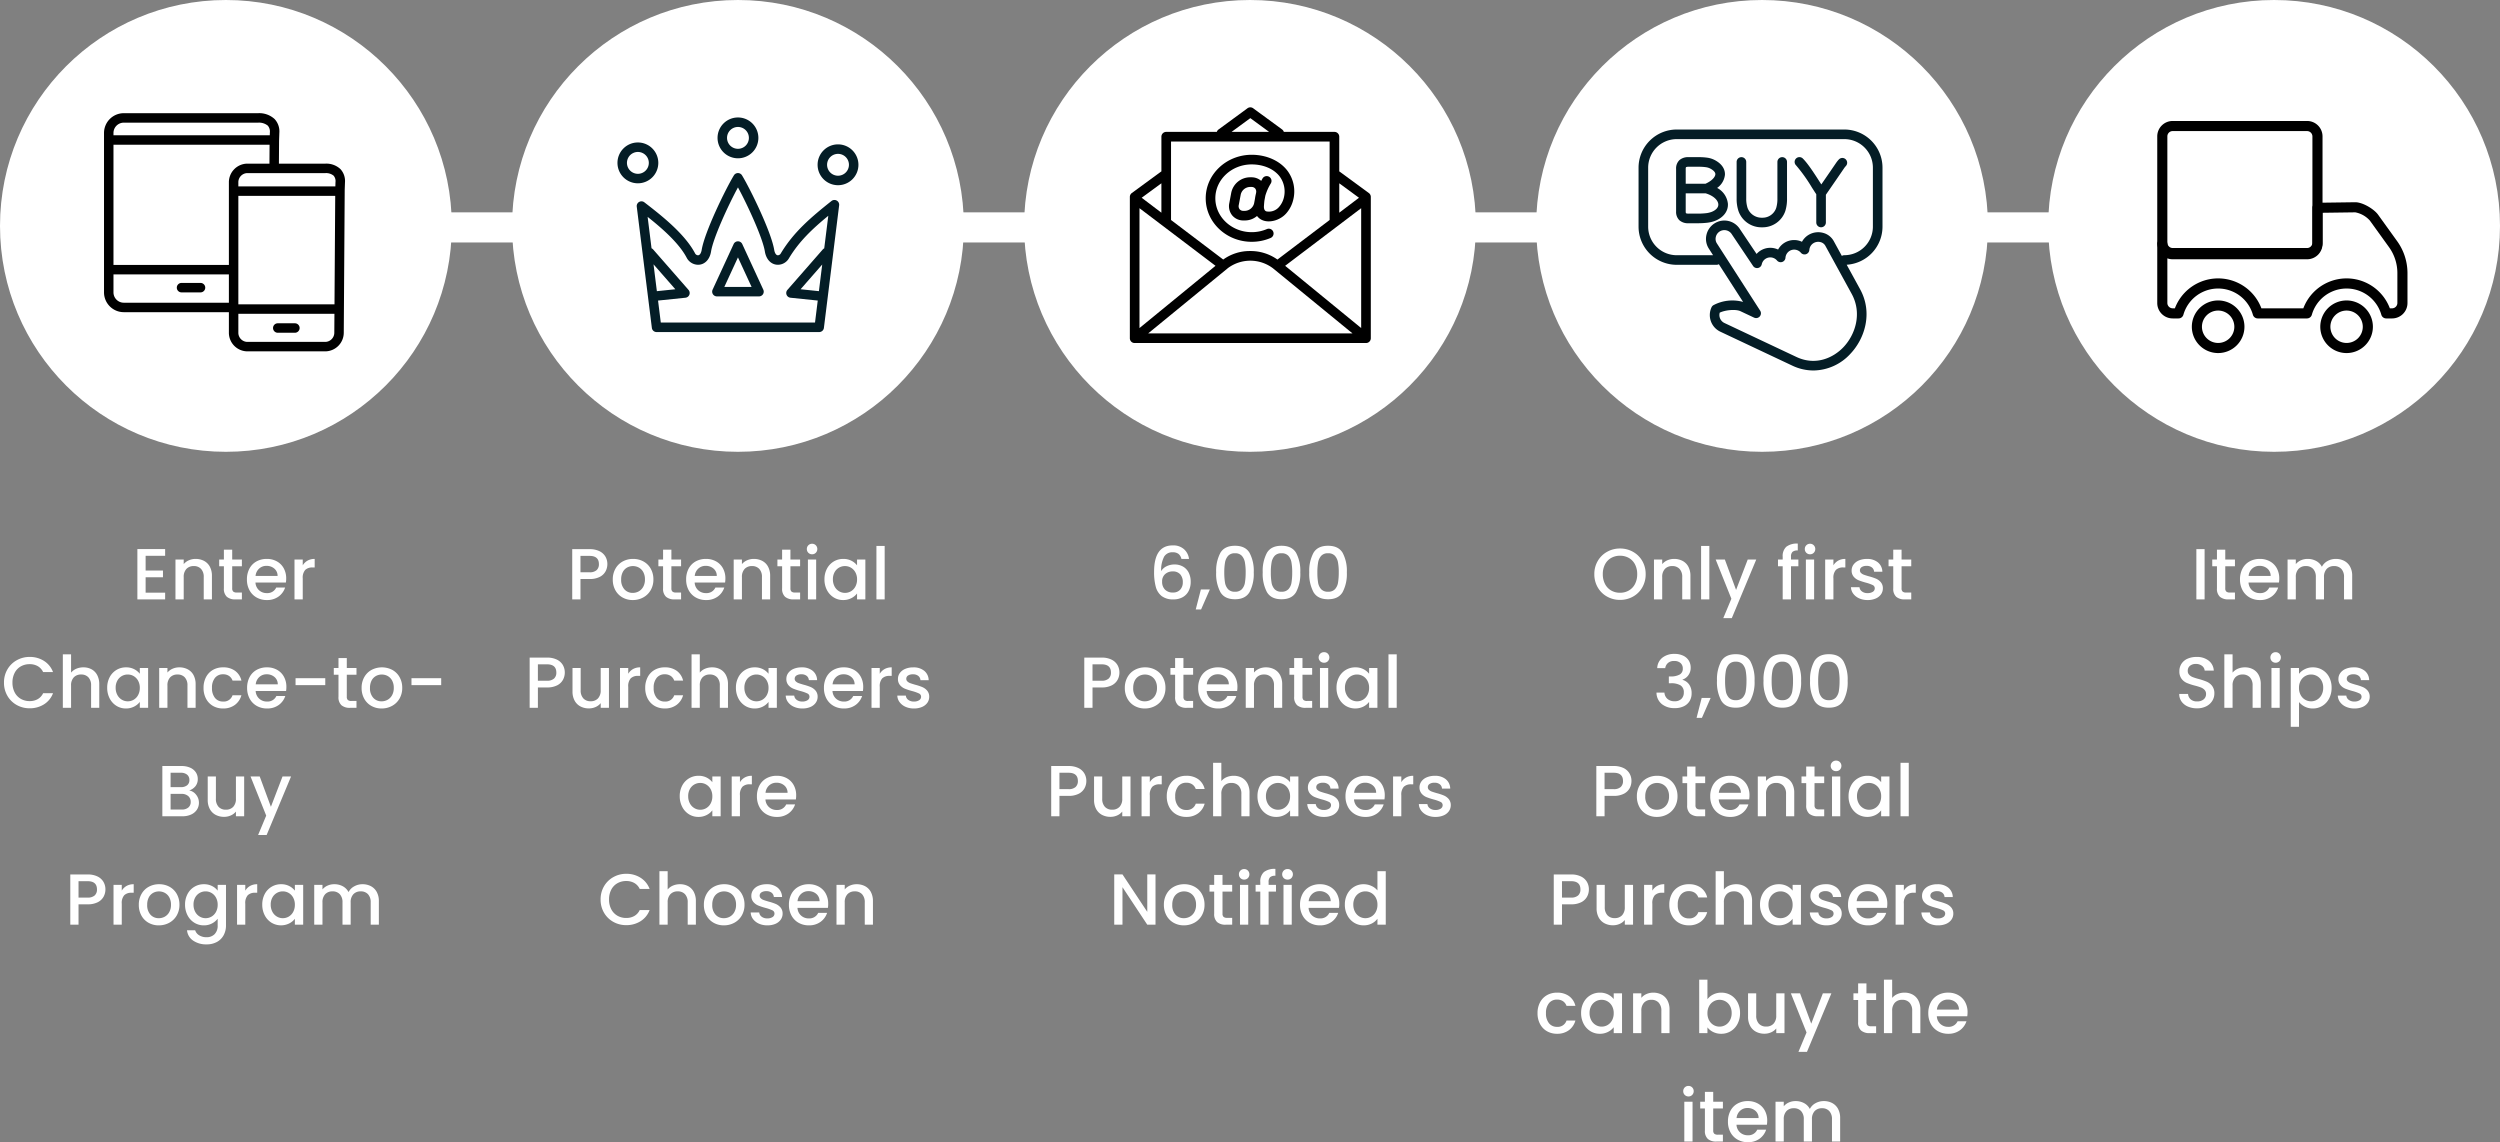 <svg xmlns="http://www.w3.org/2000/svg" width="830" height="379.216" viewBox="0 0 830 379.216"><rect x="0" y="0" width="830" height="379.216" fill="#808080" stroke="none"/><g transform="translate(-193 -2169)"><line x2="674" transform="translate(263.5 2244.5)" fill="none" stroke="#fff" stroke-width="10"/><path d="M-26.154-14.472v4.9h5.76v2.232h-5.76v5.112h6.48V0H-28.89V-16.7h9.216v2.232ZM-9.573-13.44a5.93,5.93,0,0,1,2.8.648,4.608,4.608,0,0,1,1.932,1.92,6.316,6.316,0,0,1,.7,3.072V0H-6.861V-7.392a3.838,3.838,0,0,0-.888-2.724,3.16,3.16,0,0,0-2.424-.948,3.2,3.2,0,0,0-2.436.948,3.806,3.806,0,0,0-.9,2.724V0h-2.736V-13.224h2.736v1.512a4.529,4.529,0,0,1,1.716-1.272A5.486,5.486,0,0,1-9.573-13.44ZM2.592-10.992v7.32A1.4,1.4,0,0,0,2.94-2.6a1.73,1.73,0,0,0,1.188.324h1.68V0H3.648A4.163,4.163,0,0,1,.816-.864,3.561,3.561,0,0,1-.168-3.672v-7.32h-1.56v-2.232h1.56v-3.288h2.76v3.288H5.808v2.232ZM20.517-6.936a8.554,8.554,0,0,1-.1,1.344h-10.1a3.669,3.669,0,0,0,1.176,2.544,3.712,3.712,0,0,0,2.592.96,3.2,3.2,0,0,0,3.12-1.848h2.952A5.957,5.957,0,0,1,17.985-.948a6.373,6.373,0,0,1-3.9,1.164,6.754,6.754,0,0,1-3.4-.852,6.062,6.062,0,0,1-2.352-2.4,7.321,7.321,0,0,1-.852-3.588,7.493,7.493,0,0,1,.828-3.588A5.823,5.823,0,0,1,10.641-12.6a6.928,6.928,0,0,1,3.444-.84,6.735,6.735,0,0,1,3.336.816,5.766,5.766,0,0,1,2.28,2.292A6.9,6.9,0,0,1,20.517-6.936ZM17.661-7.8a3.114,3.114,0,0,0-1.08-2.424,3.861,3.861,0,0,0-2.616-.912,3.514,3.514,0,0,0-2.424.9,3.761,3.761,0,0,0-1.2,2.436Zm8.349-3.5a4.3,4.3,0,0,1,1.6-1.572,4.721,4.721,0,0,1,2.364-.564v2.832h-.7a3.332,3.332,0,0,0-2.436.816A3.9,3.9,0,0,0,26.01-6.96V0H23.274V-13.224H26.01ZM-73.175,27.624a8.519,8.519,0,0,1,1.14-4.392,8.117,8.117,0,0,1,3.1-3.036A8.64,8.64,0,0,1-64.655,19.1a8.7,8.7,0,0,1,4.74,1.308A7.448,7.448,0,0,1-56.9,24.12h-3.288a4.408,4.408,0,0,0-1.8-1.968,5.341,5.341,0,0,0-2.664-.648,5.822,5.822,0,0,0-2.952.744,5.178,5.178,0,0,0-2.028,2.136,6.863,6.863,0,0,0-.732,3.24,6.863,6.863,0,0,0,.732,3.24,5.258,5.258,0,0,0,2.028,2.148,5.749,5.749,0,0,0,2.952.756,5.341,5.341,0,0,0,2.664-.648,4.408,4.408,0,0,0,1.8-1.968H-56.9a7.385,7.385,0,0,1-3.012,3.7,8.763,8.763,0,0,1-4.74,1.3,8.621,8.621,0,0,1-4.3-1.092,8.142,8.142,0,0,1-3.084-3.036A8.519,8.519,0,0,1-73.175,27.624ZM-46.8,22.56a5.546,5.546,0,0,1,2.7.648,4.612,4.612,0,0,1,1.872,1.92,6.407,6.407,0,0,1,.684,3.072V36h-2.712V28.608a3.838,3.838,0,0,0-.888-2.724,3.16,3.16,0,0,0-2.424-.948,3.2,3.2,0,0,0-2.436.948,3.806,3.806,0,0,0-.9,2.724V36h-2.736V18.24h2.736v6.072a4.588,4.588,0,0,1,1.764-1.3A5.9,5.9,0,0,1-46.8,22.56Zm7.893,6.768a7.318,7.318,0,0,1,.828-3.528,6.069,6.069,0,0,1,2.256-2.388,6.044,6.044,0,0,1,3.156-.852,5.773,5.773,0,0,1,2.724.612,5.528,5.528,0,0,1,1.86,1.524v-1.92h2.76V36h-2.76V34.032a5.434,5.434,0,0,1-1.9,1.56,5.843,5.843,0,0,1-2.736.624,5.815,5.815,0,0,1-3.12-.876,6.213,6.213,0,0,1-2.244-2.448A7.531,7.531,0,0,1-38.909,29.328Zm10.824.048A4.788,4.788,0,0,0-28.649,27a3.959,3.959,0,0,0-1.476-1.536,3.862,3.862,0,0,0-1.968-.528,3.931,3.931,0,0,0-1.968.516,3.891,3.891,0,0,0-1.476,1.512,4.721,4.721,0,0,0-.564,2.364,4.926,4.926,0,0,0,.564,2.4A3.979,3.979,0,0,0-34.049,33.3a3.817,3.817,0,0,0,1.956.54,3.862,3.862,0,0,0,1.968-.528,3.939,3.939,0,0,0,1.476-1.548A4.857,4.857,0,0,0-28.085,29.376Zm13.1-6.816a5.93,5.93,0,0,1,2.8.648,4.608,4.608,0,0,1,1.932,1.92,6.316,6.316,0,0,1,.7,3.072V36h-2.712V28.608a3.838,3.838,0,0,0-.888-2.724,3.16,3.16,0,0,0-2.424-.948,3.2,3.2,0,0,0-2.436.948,3.806,3.806,0,0,0-.9,2.724V36h-2.736V22.776h2.736v1.512A4.529,4.529,0,0,1-17.2,23.016,5.486,5.486,0,0,1-14.984,22.56Zm8.061,6.816a7.493,7.493,0,0,1,.828-3.588A5.89,5.89,0,0,1-3.8,23.4a6.63,6.63,0,0,1,3.36-.84A6.593,6.593,0,0,1,3.529,23.7a5.612,5.612,0,0,1,2.124,3.252H2.7a3.122,3.122,0,0,0-1.152-1.536,3.4,3.4,0,0,0-1.992-.552,3.313,3.313,0,0,0-2.676,1.188,5.026,5.026,0,0,0-1,3.324,5.076,5.076,0,0,0,1,3.336,3.3,3.3,0,0,0,2.676,1.2A3.037,3.037,0,0,0,2.7,31.824H5.653a5.91,5.91,0,0,1-2.16,3.2A6.375,6.375,0,0,1-.443,36.216a6.557,6.557,0,0,1-3.36-.852,5.971,5.971,0,0,1-2.292-2.4A7.493,7.493,0,0,1-6.923,29.376Zm27.5-.312a8.554,8.554,0,0,1-.1,1.344h-10.1a3.669,3.669,0,0,0,1.176,2.544,3.712,3.712,0,0,0,2.592.96,3.2,3.2,0,0,0,3.12-1.848h2.952a5.957,5.957,0,0,1-2.172,2.988,6.373,6.373,0,0,1-3.9,1.164,6.754,6.754,0,0,1-3.4-.852,6.062,6.062,0,0,1-2.352-2.4,7.321,7.321,0,0,1-.852-3.588,7.493,7.493,0,0,1,.828-3.588A5.823,5.823,0,0,1,10.7,23.4a6.928,6.928,0,0,1,3.444-.84,6.735,6.735,0,0,1,3.336.816,5.766,5.766,0,0,1,2.28,2.292A6.9,6.9,0,0,1,20.579,29.064ZM17.723,28.2a3.114,3.114,0,0,0-1.08-2.424,3.861,3.861,0,0,0-2.616-.912,3.514,3.514,0,0,0-2.424.9A3.761,3.761,0,0,0,10.4,28.2Zm15.765-2.04v2.3H23.624v-2.3Zm7.149-1.152v7.32a1.4,1.4,0,0,0,.348,1.068,1.73,1.73,0,0,0,1.188.324h1.68V36h-2.16a4.163,4.163,0,0,1-2.832-.864,3.561,3.561,0,0,1-.984-2.808v-7.32h-1.56V22.776h1.56V19.488h2.76v3.288h3.216v2.232ZM52.178,36.216a6.772,6.772,0,0,1-3.384-.852,6.12,6.12,0,0,1-2.376-2.4,7.239,7.239,0,0,1-.864-3.588,7.1,7.1,0,0,1,.888-3.576,6.134,6.134,0,0,1,2.424-2.4,7.431,7.431,0,0,1,6.864,0,6.134,6.134,0,0,1,2.424,2.4,7.1,7.1,0,0,1,.888,3.576,6.953,6.953,0,0,1-.912,3.576,6.315,6.315,0,0,1-2.484,2.412A7.16,7.16,0,0,1,52.178,36.216Zm0-2.376a4.071,4.071,0,0,0,1.98-.5,3.84,3.84,0,0,0,1.5-1.512,4.861,4.861,0,0,0,.576-2.448,4.962,4.962,0,0,0-.552-2.436,3.726,3.726,0,0,0-1.464-1.5,4,4,0,0,0-1.968-.5,3.937,3.937,0,0,0-1.956.5,3.6,3.6,0,0,0-1.428,1.5,5.148,5.148,0,0,0-.528,2.436,4.64,4.64,0,0,0,1.092,3.3A3.608,3.608,0,0,0,52.178,33.84Zm19.8-7.68v2.3H62.111v-2.3ZM-11.673,63.432a3.689,3.689,0,0,1,2.28,1.416,4.164,4.164,0,0,1,.936,2.664,4.128,4.128,0,0,1-.66,2.292,4.473,4.473,0,0,1-1.908,1.608,6.746,6.746,0,0,1-2.9.588H-20.6V55.32h6.36a6.827,6.827,0,0,1,2.928.576,4.3,4.3,0,0,1,1.848,1.548,3.936,3.936,0,0,1,.624,2.172,3.72,3.72,0,0,1-.768,2.4A4.471,4.471,0,0,1-11.673,63.432Zm-6.192-1.1h3.384a3.251,3.251,0,0,0,2.1-.612,2.138,2.138,0,0,0,.756-1.764,2.18,2.18,0,0,0-.756-1.764,3.165,3.165,0,0,0-2.1-.636h-3.384Zm3.7,7.44a3.271,3.271,0,0,0,2.184-.672,2.322,2.322,0,0,0,.792-1.872,2.429,2.429,0,0,0-.84-1.944,3.312,3.312,0,0,0-2.232-.72h-3.6v5.208ZM6.564,58.776V72H3.828V70.44a4.429,4.429,0,0,1-1.692,1.284,5.365,5.365,0,0,1-2.22.468,5.93,5.93,0,0,1-2.8-.648,4.681,4.681,0,0,1-1.944-1.92,6.228,6.228,0,0,1-.708-3.072V58.776H-2.82v7.368a3.838,3.838,0,0,0,.888,2.724,3.16,3.16,0,0,0,2.424.948,3.2,3.2,0,0,0,2.436-.948,3.806,3.806,0,0,0,.9-2.724V58.776Zm15.573,0-8.112,19.44H11.193l2.688-6.432L8.673,58.776h3.048l3.72,10.08,3.864-10.08ZM-39.5,96.288a5.037,5.037,0,0,1-.6,2.4,4.5,4.5,0,0,1-1.92,1.836,7.126,7.126,0,0,1-3.384.708h-3.024V108h-2.736V91.32h5.76a7.272,7.272,0,0,1,3.252.66,4.589,4.589,0,0,1,1.992,1.788A4.9,4.9,0,0,1-39.5,96.288ZM-45.4,99a3.335,3.335,0,0,0,2.328-.708,2.589,2.589,0,0,0,.768-2q0-2.736-3.1-2.736h-3.024V99Zm11.325-2.3a4.3,4.3,0,0,1,1.6-1.572,4.721,4.721,0,0,1,2.364-.564v2.832h-.7a3.332,3.332,0,0,0-2.436.816,3.9,3.9,0,0,0-.828,2.832V108H-36.81V94.776h2.736Zm12.285,11.52a6.772,6.772,0,0,1-3.384-.852,6.12,6.12,0,0,1-2.376-2.4,7.239,7.239,0,0,1-.864-3.588,7.1,7.1,0,0,1,.888-3.576A6.134,6.134,0,0,1-25.1,95.4a7.034,7.034,0,0,1,3.432-.84,7.034,7.034,0,0,1,3.432.84,6.134,6.134,0,0,1,2.424,2.4,7.1,7.1,0,0,1,.888,3.576,6.953,6.953,0,0,1-.912,3.576,6.315,6.315,0,0,1-2.484,2.412A7.16,7.16,0,0,1-21.789,108.216Zm0-2.376a4.071,4.071,0,0,0,1.98-.5,3.84,3.84,0,0,0,1.5-1.512,4.861,4.861,0,0,0,.576-2.448,4.962,4.962,0,0,0-.552-2.436,3.726,3.726,0,0,0-1.464-1.5,4,4,0,0,0-1.968-.5,3.937,3.937,0,0,0-1.956.5,3.6,3.6,0,0,0-1.428,1.5,5.148,5.148,0,0,0-.528,2.436,4.64,4.64,0,0,0,1.092,3.3A3.608,3.608,0,0,0-21.789,105.84ZM-6.816,94.56a5.864,5.864,0,0,1,2.724.612A5.231,5.231,0,0,1-2.232,96.7v-1.92H.528v13.44a6.757,6.757,0,0,1-.768,3.252,5.549,5.549,0,0,1-2.22,2.244,6.971,6.971,0,0,1-3.468.816,7.525,7.525,0,0,1-4.464-1.26,4.649,4.649,0,0,1-2.016-3.42H-9.7a2.944,2.944,0,0,0,1.332,1.668,4.511,4.511,0,0,0,2.436.636,3.642,3.642,0,0,0,2.676-1.008,3.938,3.938,0,0,0,1.02-2.928v-2.208a5.578,5.578,0,0,1-1.884,1.572,5.63,5.63,0,0,1-2.7.636,5.918,5.918,0,0,1-3.156-.876,6.183,6.183,0,0,1-2.256-2.448,7.531,7.531,0,0,1-.828-3.564,7.318,7.318,0,0,1,.828-3.528,6.069,6.069,0,0,1,2.256-2.388A6.044,6.044,0,0,1-6.816,94.56Zm4.584,6.816A4.788,4.788,0,0,0-2.8,99a3.959,3.959,0,0,0-1.476-1.536,3.862,3.862,0,0,0-1.968-.528,3.931,3.931,0,0,0-1.968.516,3.891,3.891,0,0,0-1.476,1.512,4.721,4.721,0,0,0-.564,2.364,4.926,4.926,0,0,0,.564,2.4A3.979,3.979,0,0,0-8.2,105.3a3.817,3.817,0,0,0,1.956.54,3.862,3.862,0,0,0,1.968-.528A3.939,3.939,0,0,0-2.8,103.764,4.857,4.857,0,0,0-2.232,101.376ZM6.933,96.7a4.3,4.3,0,0,1,1.6-1.572,4.721,4.721,0,0,1,2.364-.564v2.832h-.7a3.332,3.332,0,0,0-2.436.816,3.9,3.9,0,0,0-.828,2.832V108H4.2V94.776H6.933Zm5.637,4.632A7.318,7.318,0,0,1,13.4,97.8a6.033,6.033,0,0,1,5.412-3.24,5.773,5.773,0,0,1,2.724.612,5.528,5.528,0,0,1,1.86,1.524v-1.92h2.76V108h-2.76v-1.968a5.434,5.434,0,0,1-1.9,1.56,6.136,6.136,0,0,1-5.856-.252,6.213,6.213,0,0,1-2.244-2.448A7.531,7.531,0,0,1,12.57,101.328Zm10.824.048A4.788,4.788,0,0,0,22.83,99a3.959,3.959,0,0,0-1.476-1.536,3.862,3.862,0,0,0-1.968-.528,3.931,3.931,0,0,0-1.968.516,3.891,3.891,0,0,0-1.476,1.512,4.721,4.721,0,0,0-.564,2.364,4.926,4.926,0,0,0,.564,2.4A3.979,3.979,0,0,0,17.43,105.3a3.817,3.817,0,0,0,1.956.54,3.862,3.862,0,0,0,1.968-.528,3.939,3.939,0,0,0,1.476-1.548A4.857,4.857,0,0,0,23.394,101.376ZM45.831,94.56a5.93,5.93,0,0,1,2.8.648,4.681,4.681,0,0,1,1.944,1.92,6.228,6.228,0,0,1,.708,3.072V108H48.567v-7.392a3.838,3.838,0,0,0-.888-2.724,3.16,3.16,0,0,0-2.424-.948,3.2,3.2,0,0,0-2.436.948,3.806,3.806,0,0,0-.9,2.724V108H39.207v-7.392a3.838,3.838,0,0,0-.888-2.724,3.16,3.16,0,0,0-2.424-.948,3.2,3.2,0,0,0-2.436.948,3.806,3.806,0,0,0-.9,2.724V108H29.823V94.776h2.736v1.512a4.549,4.549,0,0,1,1.7-1.272,5.4,5.4,0,0,1,2.208-.456,5.878,5.878,0,0,1,2.832.672,4.593,4.593,0,0,1,1.92,1.944A4.435,4.435,0,0,1,43.1,95.268,5.536,5.536,0,0,1,45.831,94.56Z" transform="translate(267.5 2368)" fill="#fff"/><circle cx="75" cy="75" r="75" transform="translate(193 2169)" fill="#fff"/><g transform="translate(-77.468 -16.255)"><path d="M109.243,254.2h6.3a1.571,1.571,0,0,0,0-3.142h-6.3a1.571,1.571,0,1,0,0,3.142" transform="translate(221.496 2028.128)"/><path d="M251.59,313.9h5.684a1.571,1.571,0,1,0,0-3.142H251.59a1.571,1.571,0,1,0,0,3.142" transform="translate(111.099 1981.829)"/><path d="M73.519,16.75H58.067l.053-7.614.088-2.611A6.019,6.019,0,0,0,56.64,1.952,7.492,7.492,0,0,0,51.2,0H6.57A6.578,6.578,0,0,0,0,6.571V59.495a6.578,6.578,0,0,0,6.57,6.57H41.459V72.8a6.188,6.188,0,0,0,6.084,6.273H73.519A6.211,6.211,0,0,0,79.6,72.811l.313-47.366L80,22.982a5.825,5.825,0,0,0-1.509-4.422,6.834,6.834,0,0,0-4.967-1.809M3.142,6.571A3.432,3.432,0,0,1,6.57,3.143H51.2a4.632,4.632,0,0,1,3.178.994,2.986,2.986,0,0,1,.686,2.283l-.031.92H3.142ZM41.459,62.922H6.57a3.432,3.432,0,0,1-3.428-3.428V53.516H41.459Zm0-39.9v27.35H3.142V10.482H54.968l-.043,6.268H47.543a6.188,6.188,0,0,0-6.084,6.273m35,49.768a3.064,3.064,0,0,1-2.941,3.141H47.543A3.044,3.044,0,0,1,44.6,72.8V66.61H76.5Zm.062-9.323H44.6V27.456H76.76Zm.332-40.587-.046,1.433H44.6v-1.29a3.044,3.044,0,0,1,2.942-3.131H73.519a3.944,3.944,0,0,1,2.71.853,2.8,2.8,0,0,1,.625,2.135" transform="translate(305 2222.833)"/></g><path d="M-43.355-11.712a5.036,5.036,0,0,1-.6,2.4,4.5,4.5,0,0,1-1.92,1.836,7.126,7.126,0,0,1-3.384.708h-3.024V0h-2.736V-16.68h5.76a7.272,7.272,0,0,1,3.252.66,4.589,4.589,0,0,1,1.992,1.788A4.9,4.9,0,0,1-43.355-11.712ZM-49.259-9a3.335,3.335,0,0,0,2.328-.708,2.589,2.589,0,0,0,.768-2q0-2.736-3.1-2.736h-3.024V-9ZM-34.934.216a6.772,6.772,0,0,1-3.384-.852,6.12,6.12,0,0,1-2.376-2.4,7.239,7.239,0,0,1-.864-3.588A7.1,7.1,0,0,1-40.67-10.2a6.134,6.134,0,0,1,2.424-2.4,7.034,7.034,0,0,1,3.432-.84,7.034,7.034,0,0,1,3.432.84,6.134,6.134,0,0,1,2.424,2.4,7.1,7.1,0,0,1,.888,3.576,6.953,6.953,0,0,1-.912,3.576A6.315,6.315,0,0,1-31.466-.636,7.16,7.16,0,0,1-34.934.216Zm0-2.376a4.071,4.071,0,0,0,1.98-.5,3.84,3.84,0,0,0,1.5-1.512,4.861,4.861,0,0,0,.576-2.448A4.962,4.962,0,0,0-31.43-9.06a3.726,3.726,0,0,0-1.464-1.5,4,4,0,0,0-1.968-.5,3.937,3.937,0,0,0-1.956.5,3.6,3.6,0,0,0-1.428,1.5,5.148,5.148,0,0,0-.528,2.436,4.64,4.64,0,0,0,1.092,3.3A3.608,3.608,0,0,0-34.934-2.16ZM-22.1-10.992v7.32A1.4,1.4,0,0,0-21.749-2.6a1.73,1.73,0,0,0,1.188.324h1.68V0h-2.16a4.163,4.163,0,0,1-2.832-.864,3.561,3.561,0,0,1-.984-2.808v-7.32h-1.56v-2.232h1.56v-3.288h2.76v3.288h3.216v2.232ZM-4.172-6.936a8.554,8.554,0,0,1-.1,1.344h-10.1A3.669,3.669,0,0,0-13.2-3.048a3.712,3.712,0,0,0,2.592.96,3.2,3.2,0,0,0,3.12-1.848h2.952A5.957,5.957,0,0,1-6.7-.948,6.373,6.373,0,0,1-10.6.216,6.754,6.754,0,0,1-14-.636a6.062,6.062,0,0,1-2.352-2.4A7.321,7.321,0,0,1-17.2-6.624a7.493,7.493,0,0,1,.828-3.588A5.823,5.823,0,0,1-14.048-12.6a6.928,6.928,0,0,1,3.444-.84,6.735,6.735,0,0,1,3.336.816,5.766,5.766,0,0,1,2.28,2.292A6.9,6.9,0,0,1-4.172-6.936ZM-7.028-7.8a3.114,3.114,0,0,0-1.08-2.424,3.861,3.861,0,0,0-2.616-.912,3.514,3.514,0,0,0-2.424.9,3.761,3.761,0,0,0-1.2,2.436ZM5.257-13.44a5.93,5.93,0,0,1,2.8.648,4.608,4.608,0,0,1,1.932,1.92,6.316,6.316,0,0,1,.7,3.072V0H7.969V-7.392a3.838,3.838,0,0,0-.888-2.724,3.16,3.16,0,0,0-2.424-.948,3.2,3.2,0,0,0-2.436.948,3.806,3.806,0,0,0-.9,2.724V0H-1.415V-13.224H1.321v1.512a4.529,4.529,0,0,1,1.716-1.272A5.486,5.486,0,0,1,5.257-13.44Zm12.165,2.448v7.32A1.4,1.4,0,0,0,17.771-2.6a1.73,1.73,0,0,0,1.188.324h1.68V0h-2.16a4.163,4.163,0,0,1-2.832-.864,3.561,3.561,0,0,1-.984-2.808v-7.32H13.1v-2.232h1.56v-3.288h2.76v3.288h3.216v2.232Zm7.2-3.984a1.7,1.7,0,0,1-1.248-.5,1.7,1.7,0,0,1-.5-1.248,1.7,1.7,0,0,1,.5-1.248,1.7,1.7,0,0,1,1.248-.5,1.666,1.666,0,0,1,1.224.5,1.7,1.7,0,0,1,.5,1.248,1.7,1.7,0,0,1-.5,1.248A1.666,1.666,0,0,1,24.62-14.976Zm1.344,1.752V0H23.228V-13.224Zm2.757,6.552a7.318,7.318,0,0,1,.828-3.528A6.069,6.069,0,0,1,31.8-12.588a6.044,6.044,0,0,1,3.156-.852,5.773,5.773,0,0,1,2.724.612,5.528,5.528,0,0,1,1.86,1.524v-1.92H42.3V0h-2.76V-1.968a5.434,5.434,0,0,1-1.9,1.56,5.843,5.843,0,0,1-2.736.624,5.815,5.815,0,0,1-3.12-.876,6.213,6.213,0,0,1-2.244-2.448A7.531,7.531,0,0,1,28.721-6.672Zm10.824.048A4.788,4.788,0,0,0,38.981-9,3.959,3.959,0,0,0,37.5-10.536a3.862,3.862,0,0,0-1.968-.528,3.931,3.931,0,0,0-1.968.516,3.891,3.891,0,0,0-1.476,1.512,4.721,4.721,0,0,0-.564,2.364,4.926,4.926,0,0,0,.564,2.4A3.979,3.979,0,0,0,33.581-2.7a3.817,3.817,0,0,0,1.956.54A3.862,3.862,0,0,0,37.5-2.688a3.939,3.939,0,0,0,1.476-1.548A4.857,4.857,0,0,0,39.545-6.624ZM48.71-17.76V0H45.974V-17.76ZM-57.49,24.288a5.037,5.037,0,0,1-.6,2.4,4.5,4.5,0,0,1-1.92,1.836,7.126,7.126,0,0,1-3.384.708h-3.024V36h-2.736V19.32h5.76a7.272,7.272,0,0,1,3.252.66,4.589,4.589,0,0,1,1.992,1.788A4.9,4.9,0,0,1-57.49,24.288ZM-63.394,27a3.335,3.335,0,0,0,2.328-.708,2.589,2.589,0,0,0,.768-2q0-2.736-3.1-2.736h-3.024V27Zm20.565-4.224V36h-2.736V34.44a4.429,4.429,0,0,1-1.692,1.284,5.365,5.365,0,0,1-2.22.468,5.93,5.93,0,0,1-2.8-.648,4.681,4.681,0,0,1-1.944-1.92,6.228,6.228,0,0,1-.708-3.072V22.776h2.712v7.368a3.838,3.838,0,0,0,.888,2.724,3.16,3.16,0,0,0,2.424.948,3.2,3.2,0,0,0,2.436-.948,3.806,3.806,0,0,0,.9-2.724V22.776Zm6.405,1.92a4.3,4.3,0,0,1,1.6-1.572,4.721,4.721,0,0,1,2.364-.564v2.832h-.7a3.332,3.332,0,0,0-2.436.816,3.9,3.9,0,0,0-.828,2.832V36h-2.736V22.776h2.736Zm5.637,4.68a7.493,7.493,0,0,1,.828-3.588A5.89,5.89,0,0,1-27.666,23.4a6.63,6.63,0,0,1,3.36-.84,6.593,6.593,0,0,1,3.972,1.14,5.612,5.612,0,0,1,2.124,3.252h-2.952a3.122,3.122,0,0,0-1.152-1.536,3.4,3.4,0,0,0-1.992-.552,3.313,3.313,0,0,0-2.676,1.188,5.026,5.026,0,0,0-1,3.324,5.076,5.076,0,0,0,1,3.336,3.3,3.3,0,0,0,2.676,1.2,3.037,3.037,0,0,0,3.144-2.088h2.952a5.91,5.91,0,0,1-2.16,3.2,6.375,6.375,0,0,1-3.936,1.188,6.557,6.557,0,0,1-3.36-.852,5.971,5.971,0,0,1-2.292-2.4A7.493,7.493,0,0,1-30.786,29.376ZM-8.565,22.56a5.546,5.546,0,0,1,2.7.648,4.612,4.612,0,0,1,1.872,1.92A6.407,6.407,0,0,1-3.309,28.2V36H-6.021V28.608a3.838,3.838,0,0,0-.888-2.724,3.16,3.16,0,0,0-2.424-.948,3.2,3.2,0,0,0-2.436.948,3.806,3.806,0,0,0-.9,2.724V36h-2.736V18.24h2.736v6.072a4.588,4.588,0,0,1,1.764-1.3A5.9,5.9,0,0,1-8.565,22.56Zm7.893,6.768A7.318,7.318,0,0,1,.156,25.8a6.033,6.033,0,0,1,5.412-3.24,5.773,5.773,0,0,1,2.724.612,5.528,5.528,0,0,1,1.86,1.524v-1.92h2.76V36h-2.76V34.032a5.434,5.434,0,0,1-1.9,1.56,5.843,5.843,0,0,1-2.736.624A5.815,5.815,0,0,1,2.4,35.34,6.213,6.213,0,0,1,.156,32.892,7.531,7.531,0,0,1-.672,29.328Zm10.824.048A4.788,4.788,0,0,0,9.588,27a3.959,3.959,0,0,0-1.476-1.536,3.862,3.862,0,0,0-1.968-.528,3.931,3.931,0,0,0-1.968.516A3.891,3.891,0,0,0,2.7,26.964a4.721,4.721,0,0,0-.564,2.364,4.926,4.926,0,0,0,.564,2.4A3.979,3.979,0,0,0,4.188,33.3a3.817,3.817,0,0,0,1.956.54,3.862,3.862,0,0,0,1.968-.528,3.939,3.939,0,0,0,1.476-1.548A4.857,4.857,0,0,0,10.152,29.376Zm11.229,6.84a6.662,6.662,0,0,1-2.8-.564,4.911,4.911,0,0,1-1.956-1.536,3.829,3.829,0,0,1-.768-2.172h2.832a1.931,1.931,0,0,0,.8,1.4,2.919,2.919,0,0,0,1.836.564,3.092,3.092,0,0,0,1.788-.444,1.34,1.34,0,0,0,.636-1.14,1.171,1.171,0,0,0-.708-1.1,13.271,13.271,0,0,0-2.244-.792,21.658,21.658,0,0,1-2.424-.792,4.249,4.249,0,0,1-1.62-1.176,3.082,3.082,0,0,1-.684-2.088,3.256,3.256,0,0,1,.624-1.932,4.155,4.155,0,0,1,1.788-1.38,6.68,6.68,0,0,1,2.676-.5A5.526,5.526,0,0,1,24.8,23.7a4.093,4.093,0,0,1,1.476,3.108H23.541a1.949,1.949,0,0,0-.72-1.416,2.692,2.692,0,0,0-1.752-.528,2.844,2.844,0,0,0-1.656.408,1.263,1.263,0,0,0-.576,1.08,1.169,1.169,0,0,0,.384.888,2.735,2.735,0,0,0,.936.564q.552.2,1.632.516a17.754,17.754,0,0,1,2.364.78,4.4,4.4,0,0,1,1.6,1.164,3.08,3.08,0,0,1,.7,2.04,3.421,3.421,0,0,1-.624,2.016,4.137,4.137,0,0,1-1.764,1.392A6.573,6.573,0,0,1,21.381,36.216Zm20.205-7.152a8.554,8.554,0,0,1-.1,1.344h-10.1a3.669,3.669,0,0,0,1.176,2.544,3.712,3.712,0,0,0,2.592.96,3.2,3.2,0,0,0,3.12-1.848h2.952a5.957,5.957,0,0,1-2.172,2.988,6.373,6.373,0,0,1-3.9,1.164,6.754,6.754,0,0,1-3.4-.852,6.062,6.062,0,0,1-2.352-2.4,7.321,7.321,0,0,1-.852-3.588,7.493,7.493,0,0,1,.828-3.588A5.823,5.823,0,0,1,31.71,23.4a6.928,6.928,0,0,1,3.444-.84,6.735,6.735,0,0,1,3.336.816,5.766,5.766,0,0,1,2.28,2.292A6.9,6.9,0,0,1,41.586,29.064ZM38.73,28.2a3.114,3.114,0,0,0-1.08-2.424,3.861,3.861,0,0,0-2.616-.912,3.514,3.514,0,0,0-2.424.9,3.761,3.761,0,0,0-1.2,2.436Zm8.349-3.5a4.3,4.3,0,0,1,1.6-1.572,4.721,4.721,0,0,1,2.364-.564v2.832h-.7a3.332,3.332,0,0,0-2.436.816,3.9,3.9,0,0,0-.828,2.832V36H44.343V22.776h2.736Zm11.349,11.52a6.662,6.662,0,0,1-2.8-.564,4.911,4.911,0,0,1-1.956-1.536,3.829,3.829,0,0,1-.768-2.172H55.74a1.931,1.931,0,0,0,.8,1.4,2.919,2.919,0,0,0,1.836.564,3.092,3.092,0,0,0,1.788-.444,1.34,1.34,0,0,0,.636-1.14,1.171,1.171,0,0,0-.708-1.1,13.271,13.271,0,0,0-2.244-.792,21.658,21.658,0,0,1-2.424-.792,4.249,4.249,0,0,1-1.62-1.176,3.082,3.082,0,0,1-.684-2.088,3.256,3.256,0,0,1,.624-1.932,4.155,4.155,0,0,1,1.788-1.38,6.68,6.68,0,0,1,2.676-.5,5.526,5.526,0,0,1,3.636,1.14,4.093,4.093,0,0,1,1.476,3.108H60.588a1.949,1.949,0,0,0-.72-1.416,2.692,2.692,0,0,0-1.752-.528,2.844,2.844,0,0,0-1.656.408,1.263,1.263,0,0,0-.576,1.08,1.169,1.169,0,0,0,.384.888,2.735,2.735,0,0,0,.936.564q.552.2,1.632.516a17.754,17.754,0,0,1,2.364.78,4.4,4.4,0,0,1,1.6,1.164,3.08,3.08,0,0,1,.7,2.04,3.421,3.421,0,0,1-.624,2.016A4.137,4.137,0,0,1,61.1,35.712,6.573,6.573,0,0,1,58.428,36.216ZM-19.329,65.328A7.318,7.318,0,0,1-18.5,61.8a6.069,6.069,0,0,1,2.256-2.388,6.044,6.044,0,0,1,3.156-.852,5.773,5.773,0,0,1,2.724.612A5.528,5.528,0,0,1-8.505,60.7v-1.92h2.76V72h-2.76V70.032a5.434,5.434,0,0,1-1.9,1.56,5.843,5.843,0,0,1-2.736.624,5.815,5.815,0,0,1-3.12-.876A6.213,6.213,0,0,1-18.5,68.892,7.531,7.531,0,0,1-19.329,65.328Zm10.824.048A4.788,4.788,0,0,0-9.069,63a3.959,3.959,0,0,0-1.476-1.536,3.862,3.862,0,0,0-1.968-.528,3.931,3.931,0,0,0-1.968.516,3.891,3.891,0,0,0-1.476,1.512,4.721,4.721,0,0,0-.564,2.364,4.926,4.926,0,0,0,.564,2.4A3.979,3.979,0,0,0-14.469,69.3a3.817,3.817,0,0,0,1.956.54,3.862,3.862,0,0,0,1.968-.528,3.939,3.939,0,0,0,1.476-1.548A4.857,4.857,0,0,0-8.505,65.376ZM.66,60.7a4.3,4.3,0,0,1,1.6-1.572A4.721,4.721,0,0,1,4.62,58.56v2.832h-.7a3.332,3.332,0,0,0-2.436.816A3.9,3.9,0,0,0,.66,65.04V72H-2.076V58.776H.66Zm18.669,4.368a8.554,8.554,0,0,1-.1,1.344H9.129a3.669,3.669,0,0,0,1.176,2.544,3.712,3.712,0,0,0,2.592.96,3.2,3.2,0,0,0,3.12-1.848h2.952A5.957,5.957,0,0,1,16.8,71.052a6.373,6.373,0,0,1-3.9,1.164,6.754,6.754,0,0,1-3.4-.852,6.062,6.062,0,0,1-2.352-2.4A7.321,7.321,0,0,1,6.3,65.376a7.493,7.493,0,0,1,.828-3.588A5.823,5.823,0,0,1,9.453,59.4a6.928,6.928,0,0,1,3.444-.84,6.735,6.735,0,0,1,3.336.816,5.766,5.766,0,0,1,2.28,2.292A6.9,6.9,0,0,1,19.329,65.064ZM16.473,64.2a3.114,3.114,0,0,0-1.08-2.424,3.861,3.861,0,0,0-2.616-.912,3.514,3.514,0,0,0-2.424.9,3.761,3.761,0,0,0-1.2,2.436ZM-45.6,99.624a8.519,8.519,0,0,1,1.14-4.392,8.117,8.117,0,0,1,3.1-3.036A8.64,8.64,0,0,1-37.085,91.1a8.7,8.7,0,0,1,4.74,1.308,7.448,7.448,0,0,1,3.012,3.708h-3.288a4.408,4.408,0,0,0-1.8-1.968,5.341,5.341,0,0,0-2.664-.648,5.822,5.822,0,0,0-2.952.744,5.178,5.178,0,0,0-2.028,2.136,6.863,6.863,0,0,0-.732,3.24,6.863,6.863,0,0,0,.732,3.24,5.258,5.258,0,0,0,2.028,2.148,5.749,5.749,0,0,0,2.952.756,5.341,5.341,0,0,0,2.664-.648,4.408,4.408,0,0,0,1.8-1.968h3.288a7.385,7.385,0,0,1-3.012,3.7,8.763,8.763,0,0,1-4.74,1.3,8.621,8.621,0,0,1-4.3-1.092,8.142,8.142,0,0,1-3.084-3.036A8.519,8.519,0,0,1-45.6,99.624Zm26.373-5.064a5.546,5.546,0,0,1,2.7.648,4.612,4.612,0,0,1,1.872,1.92,6.407,6.407,0,0,1,.684,3.072V108h-2.712v-7.392a3.838,3.838,0,0,0-.888-2.724A3.16,3.16,0,0,0-20,96.936a3.2,3.2,0,0,0-2.436.948,3.806,3.806,0,0,0-.9,2.724V108h-2.736V90.24h2.736v6.072a4.588,4.588,0,0,1,1.764-1.3A5.9,5.9,0,0,1-19.232,94.56Zm14.541,13.656a6.772,6.772,0,0,1-3.384-.852,6.12,6.12,0,0,1-2.376-2.4,7.239,7.239,0,0,1-.864-3.588,7.1,7.1,0,0,1,.888-3.576A6.134,6.134,0,0,1-8,95.4a7.034,7.034,0,0,1,3.432-.84,7.034,7.034,0,0,1,3.432.84,6.134,6.134,0,0,1,2.424,2.4,7.1,7.1,0,0,1,.888,3.576,6.953,6.953,0,0,1-.912,3.576,6.315,6.315,0,0,1-2.484,2.412A7.16,7.16,0,0,1-4.691,108.216Zm0-2.376a4.071,4.071,0,0,0,1.98-.5,3.84,3.84,0,0,0,1.5-1.512,4.861,4.861,0,0,0,.576-2.448,4.962,4.962,0,0,0-.552-2.436,3.726,3.726,0,0,0-1.464-1.5,4,4,0,0,0-1.968-.5,3.937,3.937,0,0,0-1.956.5A3.6,3.6,0,0,0-8,98.94a5.148,5.148,0,0,0-.528,2.436,4.64,4.64,0,0,0,1.092,3.3A3.608,3.608,0,0,0-4.691,105.84Zm14.445,2.376a6.662,6.662,0,0,1-2.8-.564A4.911,4.911,0,0,1,5,106.116a3.829,3.829,0,0,1-.768-2.172H7.067a1.931,1.931,0,0,0,.8,1.4,2.919,2.919,0,0,0,1.836.564,3.092,3.092,0,0,0,1.788-.444,1.34,1.34,0,0,0,.636-1.14,1.171,1.171,0,0,0-.708-1.1,13.272,13.272,0,0,0-2.244-.792,21.656,21.656,0,0,1-2.424-.792,4.249,4.249,0,0,1-1.62-1.176,3.082,3.082,0,0,1-.684-2.088,3.256,3.256,0,0,1,.624-1.932,4.155,4.155,0,0,1,1.788-1.38,6.68,6.68,0,0,1,2.676-.5,5.526,5.526,0,0,1,3.636,1.14,4.093,4.093,0,0,1,1.476,3.108H11.915a1.949,1.949,0,0,0-.72-1.416,2.692,2.692,0,0,0-1.752-.528,2.844,2.844,0,0,0-1.656.408,1.263,1.263,0,0,0-.576,1.08,1.169,1.169,0,0,0,.384.888,2.735,2.735,0,0,0,.936.564q.552.2,1.632.516a17.754,17.754,0,0,1,2.364.78,4.4,4.4,0,0,1,1.6,1.164,3.08,3.08,0,0,1,.7,2.04,3.421,3.421,0,0,1-.624,2.016,4.137,4.137,0,0,1-1.764,1.392A6.573,6.573,0,0,1,9.755,108.216Zm20.205-7.152a8.554,8.554,0,0,1-.1,1.344H19.76a3.669,3.669,0,0,0,1.176,2.544,3.712,3.712,0,0,0,2.592.96,3.2,3.2,0,0,0,3.12-1.848H29.6a5.957,5.957,0,0,1-2.172,2.988,6.373,6.373,0,0,1-3.9,1.164,6.754,6.754,0,0,1-3.4-.852,6.062,6.062,0,0,1-2.352-2.4,7.321,7.321,0,0,1-.852-3.588,7.493,7.493,0,0,1,.828-3.588A5.823,5.823,0,0,1,20.084,95.4a6.928,6.928,0,0,1,3.444-.84,6.735,6.735,0,0,1,3.336.816,5.766,5.766,0,0,1,2.28,2.292A6.9,6.9,0,0,1,29.96,101.064ZM27.1,100.2a3.114,3.114,0,0,0-1.08-2.424,3.861,3.861,0,0,0-2.616-.912,3.514,3.514,0,0,0-2.424.9,3.761,3.761,0,0,0-1.2,2.436Zm12.285-5.64a5.93,5.93,0,0,1,2.8.648,4.608,4.608,0,0,1,1.932,1.92,6.316,6.316,0,0,1,.7,3.072V108H42.1v-7.392a3.838,3.838,0,0,0-.888-2.724,3.16,3.16,0,0,0-2.424-.948,3.2,3.2,0,0,0-2.436.948,3.806,3.806,0,0,0-.9,2.724V108H32.717V94.776h2.736v1.512a4.529,4.529,0,0,1,1.716-1.272A5.486,5.486,0,0,1,39.389,94.56Z" transform="translate(438 2368)" fill="#fff"/><g transform="translate(170)"><circle cx="75" cy="75" r="75" transform="translate(193 2169)" fill="#fff"/><g transform="translate(228 2208)"><path d="M154.4,13.556a6.778,6.778,0,1,0-6.779-6.778,6.786,6.786,0,0,0,6.779,6.778m0-10.406a3.628,3.628,0,1,1-3.628,3.628A3.632,3.632,0,0,1,154.4,3.151" transform="translate(-114.396)" fill="#041d26"/><path d="M13.558,43.663a6.779,6.779,0,1,0-6.779,6.778,6.786,6.786,0,0,0,6.779-6.778m-10.408,0a3.629,3.629,0,1,1,3.629,3.628,3.632,3.632,0,0,1-3.629-3.628" transform="translate(0 -28.584)" fill="#041d26"/><path d="M149.695,183.617a1.575,1.575,0,0,0-2.861,0l-6.985,15.136a1.576,1.576,0,0,0,1.43,2.236h13.97a1.576,1.576,0,0,0,1.43-2.236Zm-5.953,14.221,4.523-9.8,4.523,9.8Z" transform="translate(-108.264 -141.585)" fill="#041d26"/><path d="M302.015,39.7a6.779,6.779,0,1,0,6.779,6.778,6.786,6.786,0,0,0-6.779-6.778m0,10.407a3.628,3.628,0,1,1,3.628-3.629,3.633,3.633,0,0,1-3.628,3.629" transform="translate(-228.794 -30.769)" fill="#041d26"/><path d="M94.82,91.145a1.575,1.575,0,0,0-1.752.142C86.138,96.81,80.5,101.6,76.232,108.7a1.149,1.149,0,0,1-.955.609c-.736,0-1.111-1.109-1.216-1.764-.966-5.986-7.989-20.326-10.695-24.777a1.575,1.575,0,0,0-2.692,0c-2.709,4.456-9.736,18.8-10.7,24.778-.105.655-.48,1.763-1.216,1.763a1.164,1.164,0,0,1-1-.685c-3.475-6.588-11.5-12.8-16.81-16.9a1.575,1.575,0,0,0-2.527,1.441l5.016,40.252a1.575,1.575,0,0,0,1.563,1.381H88.991a1.576,1.576,0,0,0,1.563-1.381l5.059-40.7a1.575,1.575,0,0,0-.793-1.569M35.1,121.234l-1.112-8.926,7.24,8.279L35.3,121.2a1.636,1.636,0,0,0-.2.034m53.794-.01a1.59,1.59,0,0,0-.159-.025l-5.923-.613,7.182-8.213Zm1.767-14.212a1.576,1.576,0,0,0-.494.379L78.437,120.8a1.575,1.575,0,0,0,1.024,2.6l8.951.926.1.007-.907,7.3H36.4l-.909-7.3c.047,0,.094,0,.141-.008l8.951-.926a1.575,1.575,0,0,0,1.024-2.6l-11.73-13.413a1.572,1.572,0,0,0-.548-.4l-1.3-10.436c4.749,3.77,10.371,8.647,12.953,13.542a4.315,4.315,0,0,0,3.784,2.364c2.2,0,3.9-1.733,4.327-4.414.724-4.5,5.7-15.323,8.932-21.276,3.225,5.949,8.2,16.765,8.931,21.277.432,2.681,2.131,4.413,4.327,4.413a4.268,4.268,0,0,0,3.655-2.136c3.373-5.614,7.767-9.767,13.073-14.128Z" transform="translate(-22.019 -63.553)" fill="#041d26"/></g></g><path d="M-22.77-13.44a2.885,2.885,0,0,0-.96-1.656,3.055,3.055,0,0,0-1.944-.552A3.141,3.141,0,0,0-28.506-14.2a9.512,9.512,0,0,0-.984,4.812,4.129,4.129,0,0,1,1.824-1.632,5.912,5.912,0,0,1,2.592-.576,5.591,5.591,0,0,1,2.8.684,4.77,4.77,0,0,1,1.9,1.98,6.551,6.551,0,0,1,.684,3.1,6.618,6.618,0,0,1-.66,3A4.894,4.894,0,0,1-22.314-.756,6.09,6.09,0,0,1-25.434,0,6.168,6.168,0,0,1-29.31-1.092a5.753,5.753,0,0,1-1.968-3.084,18.547,18.547,0,0,1-.564-4.968q0-8.784,6.192-8.784a5.3,5.3,0,0,1,3.78,1.3,5.135,5.135,0,0,1,1.62,3.192Zm-2.9,4.152a3.682,3.682,0,0,0-2.484.876,3.155,3.155,0,0,0-1.02,2.532,3.6,3.6,0,0,0,.948,2.628,3.534,3.534,0,0,0,2.652.972,3.112,3.112,0,0,0,2.388-.936,3.505,3.505,0,0,0,.876-2.5,3.81,3.81,0,0,0-.852-2.6A3.157,3.157,0,0,0-25.674-9.288Zm12.333,6-2.9,6.624h-1.776l1.7-6.624Zm2.109-5.688a12.637,12.637,0,0,1,1.4-6.492q1.4-2.34,4.836-2.34t4.836,2.34a12.637,12.637,0,0,1,1.4,6.492,12.887,12.887,0,0,1-1.4,6.564Q-1.56-.048-4.992-.048T-9.828-2.412A12.887,12.887,0,0,1-11.232-8.976Zm9.792,0a18.2,18.2,0,0,0-.252-3.288,4.416,4.416,0,0,0-1.02-2.2,2.914,2.914,0,0,0-2.28-.852,2.914,2.914,0,0,0-2.28.852,4.416,4.416,0,0,0-1.02,2.2,18.2,18.2,0,0,0-.252,3.288A20.037,20.037,0,0,0-8.3-5.592a4.235,4.235,0,0,0,1.02,2.208,2.976,2.976,0,0,0,2.292.84A2.976,2.976,0,0,0-2.7-3.384,4.235,4.235,0,0,0-1.68-5.592,20.037,20.037,0,0,0-1.44-8.976Zm5.661,0a12.637,12.637,0,0,1,1.4-6.492q1.4-2.34,4.836-2.34t4.836,2.34a12.637,12.637,0,0,1,1.4,6.492,12.887,12.887,0,0,1-1.4,6.564q-1.4,2.364-4.836,2.364T5.625-2.412A12.887,12.887,0,0,1,4.221-8.976Zm9.792,0a18.2,18.2,0,0,0-.252-3.288,4.416,4.416,0,0,0-1.02-2.2,2.914,2.914,0,0,0-2.28-.852,2.914,2.914,0,0,0-2.28.852,4.416,4.416,0,0,0-1.02,2.2,18.2,18.2,0,0,0-.252,3.288,20.037,20.037,0,0,0,.24,3.384,4.235,4.235,0,0,0,1.02,2.208,2.976,2.976,0,0,0,2.292.84,2.976,2.976,0,0,0,2.292-.84,4.235,4.235,0,0,0,1.02-2.208A20.037,20.037,0,0,0,14.013-8.976Zm5.661,0a12.637,12.637,0,0,1,1.4-6.492q1.4-2.34,4.836-2.34t4.836,2.34a12.637,12.637,0,0,1,1.4,6.492,12.887,12.887,0,0,1-1.4,6.564q-1.4,2.364-4.836,2.364T21.078-2.412A12.887,12.887,0,0,1,19.674-8.976Zm9.792,0a18.2,18.2,0,0,0-.252-3.288,4.416,4.416,0,0,0-1.02-2.2,2.914,2.914,0,0,0-2.28-.852,2.914,2.914,0,0,0-2.28.852,4.416,4.416,0,0,0-1.02,2.2,18.2,18.2,0,0,0-.252,3.288,20.037,20.037,0,0,0,.24,3.384,4.235,4.235,0,0,0,1.02,2.208,2.976,2.976,0,0,0,2.292.84,2.976,2.976,0,0,0,2.292-.84,4.235,4.235,0,0,0,1.02-2.208A20.037,20.037,0,0,0,29.466-8.976ZM-43.355,24.288a5.037,5.037,0,0,1-.6,2.4,4.5,4.5,0,0,1-1.92,1.836,7.126,7.126,0,0,1-3.384.708h-3.024V36h-2.736V19.32h5.76a7.272,7.272,0,0,1,3.252.66,4.589,4.589,0,0,1,1.992,1.788A4.9,4.9,0,0,1-43.355,24.288ZM-49.259,27a3.335,3.335,0,0,0,2.328-.708,2.589,2.589,0,0,0,.768-2q0-2.736-3.1-2.736h-3.024V27Zm14.325,9.216a6.772,6.772,0,0,1-3.384-.852,6.12,6.12,0,0,1-2.376-2.4,7.239,7.239,0,0,1-.864-3.588A7.1,7.1,0,0,1-40.67,25.8a6.134,6.134,0,0,1,2.424-2.4,7.034,7.034,0,0,1,3.432-.84,7.034,7.034,0,0,1,3.432.84,6.134,6.134,0,0,1,2.424,2.4,7.1,7.1,0,0,1,.888,3.576,6.953,6.953,0,0,1-.912,3.576,6.315,6.315,0,0,1-2.484,2.412A7.16,7.16,0,0,1-34.934,36.216Zm0-2.376a4.071,4.071,0,0,0,1.98-.5,3.84,3.84,0,0,0,1.5-1.512,4.861,4.861,0,0,0,.576-2.448,4.962,4.962,0,0,0-.552-2.436,3.726,3.726,0,0,0-1.464-1.5,4,4,0,0,0-1.968-.5,3.937,3.937,0,0,0-1.956.5,3.6,3.6,0,0,0-1.428,1.5,5.148,5.148,0,0,0-.528,2.436,4.64,4.64,0,0,0,1.092,3.3A3.608,3.608,0,0,0-34.934,33.84ZM-22.1,25.008v7.32a1.4,1.4,0,0,0,.348,1.068,1.73,1.73,0,0,0,1.188.324h1.68V36h-2.16a4.163,4.163,0,0,1-2.832-.864,3.561,3.561,0,0,1-.984-2.808v-7.32h-1.56V22.776h1.56V19.488h2.76v3.288h3.216v2.232Zm17.925,4.056a8.554,8.554,0,0,1-.1,1.344h-10.1A3.669,3.669,0,0,0-13.2,32.952a3.712,3.712,0,0,0,2.592.96,3.2,3.2,0,0,0,3.12-1.848h2.952A5.957,5.957,0,0,1-6.7,35.052a6.373,6.373,0,0,1-3.9,1.164,6.754,6.754,0,0,1-3.4-.852,6.062,6.062,0,0,1-2.352-2.4,7.321,7.321,0,0,1-.852-3.588,7.493,7.493,0,0,1,.828-3.588A5.823,5.823,0,0,1-14.048,23.4a6.928,6.928,0,0,1,3.444-.84,6.735,6.735,0,0,1,3.336.816,5.766,5.766,0,0,1,2.28,2.292A6.9,6.9,0,0,1-4.172,29.064ZM-7.028,28.2a3.114,3.114,0,0,0-1.08-2.424,3.861,3.861,0,0,0-2.616-.912,3.514,3.514,0,0,0-2.424.9,3.761,3.761,0,0,0-1.2,2.436ZM5.257,22.56a5.93,5.93,0,0,1,2.8.648,4.608,4.608,0,0,1,1.932,1.92,6.316,6.316,0,0,1,.7,3.072V36H7.969V28.608a3.838,3.838,0,0,0-.888-2.724,3.16,3.16,0,0,0-2.424-.948,3.2,3.2,0,0,0-2.436.948,3.806,3.806,0,0,0-.9,2.724V36H-1.415V22.776H1.321v1.512a4.529,4.529,0,0,1,1.716-1.272A5.486,5.486,0,0,1,5.257,22.56Zm12.165,2.448v7.32a1.4,1.4,0,0,0,.348,1.068,1.73,1.73,0,0,0,1.188.324h1.68V36h-2.16a4.163,4.163,0,0,1-2.832-.864,3.561,3.561,0,0,1-.984-2.808v-7.32H13.1V22.776h1.56V19.488h2.76v3.288h3.216v2.232Zm7.2-3.984a1.752,1.752,0,1,1,0-3.5,1.666,1.666,0,0,1,1.224.5,1.8,1.8,0,0,1,0,2.5A1.666,1.666,0,0,1,24.62,21.024Zm1.344,1.752V36H23.228V22.776Zm2.757,6.552a7.318,7.318,0,0,1,.828-3.528,6.033,6.033,0,0,1,5.412-3.24,5.773,5.773,0,0,1,2.724.612,5.528,5.528,0,0,1,1.86,1.524v-1.92H42.3V36h-2.76V34.032a5.434,5.434,0,0,1-1.9,1.56,6.136,6.136,0,0,1-5.856-.252,6.213,6.213,0,0,1-2.244-2.448A7.531,7.531,0,0,1,28.721,29.328Zm10.824.048A4.788,4.788,0,0,0,38.981,27,3.959,3.959,0,0,0,37.5,25.464a3.862,3.862,0,0,0-1.968-.528,3.931,3.931,0,0,0-1.968.516,3.891,3.891,0,0,0-1.476,1.512,4.721,4.721,0,0,0-.564,2.364,4.926,4.926,0,0,0,.564,2.4A3.979,3.979,0,0,0,33.581,33.3a3.817,3.817,0,0,0,1.956.54,3.862,3.862,0,0,0,1.968-.528,3.939,3.939,0,0,0,1.476-1.548A4.857,4.857,0,0,0,39.545,29.376ZM48.71,18.24V36H45.974V18.24ZM-54.335,60.288a5.037,5.037,0,0,1-.6,2.4,4.5,4.5,0,0,1-1.92,1.836,7.126,7.126,0,0,1-3.384.708h-3.024V72H-66V55.32h5.76a7.272,7.272,0,0,1,3.252.66A4.589,4.589,0,0,1-55,57.768,4.9,4.9,0,0,1-54.335,60.288ZM-60.239,63a3.335,3.335,0,0,0,2.328-.708,2.589,2.589,0,0,0,.768-2q0-2.736-3.1-2.736h-3.024V63Zm20.565-4.224V72H-42.41V70.44A4.429,4.429,0,0,1-44.1,71.724a5.365,5.365,0,0,1-2.22.468,5.93,5.93,0,0,1-2.8-.648,4.681,4.681,0,0,1-1.944-1.92,6.228,6.228,0,0,1-.708-3.072V58.776h2.712v7.368a3.838,3.838,0,0,0,.888,2.724,3.16,3.16,0,0,0,2.424.948,3.2,3.2,0,0,0,2.436-.948,3.806,3.806,0,0,0,.9-2.724V58.776Zm6.405,1.92a4.3,4.3,0,0,1,1.6-1.572,4.721,4.721,0,0,1,2.364-.564v2.832H-30a3.332,3.332,0,0,0-2.436.816,3.9,3.9,0,0,0-.828,2.832V72H-36V58.776h2.736Zm5.637,4.68a7.493,7.493,0,0,1,.828-3.588A5.89,5.89,0,0,1-24.512,59.4a6.63,6.63,0,0,1,3.36-.84A6.593,6.593,0,0,1-17.18,59.7a5.612,5.612,0,0,1,2.124,3.252h-2.952a3.122,3.122,0,0,0-1.152-1.536,3.4,3.4,0,0,0-1.992-.552,3.313,3.313,0,0,0-2.676,1.188,5.026,5.026,0,0,0-1,3.324,5.076,5.076,0,0,0,1,3.336,3.3,3.3,0,0,0,2.676,1.2,3.037,3.037,0,0,0,3.144-2.088h2.952a5.91,5.91,0,0,1-2.16,3.2,6.375,6.375,0,0,1-3.936,1.188,6.557,6.557,0,0,1-3.36-.852,5.971,5.971,0,0,1-2.292-2.4A7.493,7.493,0,0,1-27.632,65.376ZM-5.411,58.56a5.546,5.546,0,0,1,2.7.648,4.612,4.612,0,0,1,1.872,1.92A6.407,6.407,0,0,1-.155,64.2V72H-2.867V64.608a3.838,3.838,0,0,0-.888-2.724,3.16,3.16,0,0,0-2.424-.948,3.2,3.2,0,0,0-2.436.948,3.806,3.806,0,0,0-.9,2.724V72h-2.736V54.24h2.736v6.072a4.588,4.588,0,0,1,1.764-1.3A5.9,5.9,0,0,1-5.411,58.56Zm7.893,6.768A7.318,7.318,0,0,1,3.311,61.8a6.033,6.033,0,0,1,5.412-3.24,5.773,5.773,0,0,1,2.724.612,5.528,5.528,0,0,1,1.86,1.524v-1.92h2.76V72h-2.76V70.032a5.434,5.434,0,0,1-1.9,1.56,5.843,5.843,0,0,1-2.736.624,5.815,5.815,0,0,1-3.12-.876,6.213,6.213,0,0,1-2.244-2.448A7.531,7.531,0,0,1,2.483,65.328Zm10.824.048A4.788,4.788,0,0,0,12.743,63a3.959,3.959,0,0,0-1.476-1.536A3.862,3.862,0,0,0,9.3,60.936a3.931,3.931,0,0,0-1.968.516,3.891,3.891,0,0,0-1.476,1.512,4.721,4.721,0,0,0-.564,2.364,4.926,4.926,0,0,0,.564,2.4A3.979,3.979,0,0,0,7.343,69.3a3.817,3.817,0,0,0,1.956.54,3.862,3.862,0,0,0,1.968-.528,3.939,3.939,0,0,0,1.476-1.548A4.857,4.857,0,0,0,13.307,65.376Zm11.229,6.84a6.662,6.662,0,0,1-2.8-.564,4.911,4.911,0,0,1-1.956-1.536,3.829,3.829,0,0,1-.768-2.172h2.832a1.931,1.931,0,0,0,.8,1.4,2.919,2.919,0,0,0,1.836.564,3.092,3.092,0,0,0,1.788-.444,1.34,1.34,0,0,0,.636-1.14,1.171,1.171,0,0,0-.708-1.1,13.272,13.272,0,0,0-2.244-.792,21.656,21.656,0,0,1-2.424-.792,4.249,4.249,0,0,1-1.62-1.176,3.082,3.082,0,0,1-.684-2.088,3.256,3.256,0,0,1,.624-1.932,4.155,4.155,0,0,1,1.788-1.38,6.68,6.68,0,0,1,2.676-.5,5.526,5.526,0,0,1,3.636,1.14,4.093,4.093,0,0,1,1.476,3.108H26.7a1.949,1.949,0,0,0-.72-1.416,2.692,2.692,0,0,0-1.752-.528,2.844,2.844,0,0,0-1.656.408,1.263,1.263,0,0,0-.576,1.08,1.169,1.169,0,0,0,.384.888,2.735,2.735,0,0,0,.936.564q.552.2,1.632.516a17.754,17.754,0,0,1,2.364.78,4.4,4.4,0,0,1,1.6,1.164,3.08,3.08,0,0,1,.7,2.04,3.421,3.421,0,0,1-.624,2.016,4.137,4.137,0,0,1-1.764,1.392A6.573,6.573,0,0,1,24.536,72.216Zm20.205-7.152a8.554,8.554,0,0,1-.1,1.344h-10.1a3.669,3.669,0,0,0,1.176,2.544,3.712,3.712,0,0,0,2.592.96,3.2,3.2,0,0,0,3.12-1.848h2.952a5.957,5.957,0,0,1-2.172,2.988,6.373,6.373,0,0,1-3.9,1.164,6.754,6.754,0,0,1-3.4-.852,6.062,6.062,0,0,1-2.352-2.4,7.321,7.321,0,0,1-.852-3.588,7.493,7.493,0,0,1,.828-3.588A5.823,5.823,0,0,1,34.865,59.4a6.928,6.928,0,0,1,3.444-.84,6.735,6.735,0,0,1,3.336.816,5.766,5.766,0,0,1,2.28,2.292A6.9,6.9,0,0,1,44.741,65.064ZM41.885,64.2a3.114,3.114,0,0,0-1.08-2.424,3.861,3.861,0,0,0-2.616-.912,3.514,3.514,0,0,0-2.424.9,3.761,3.761,0,0,0-1.2,2.436Zm8.349-3.5a4.3,4.3,0,0,1,1.6-1.572,4.721,4.721,0,0,1,2.364-.564v2.832h-.7a3.332,3.332,0,0,0-2.436.816,3.9,3.9,0,0,0-.828,2.832V72H47.5V58.776h2.736Zm11.349,11.52a6.662,6.662,0,0,1-2.8-.564,4.911,4.911,0,0,1-1.956-1.536,3.829,3.829,0,0,1-.768-2.172H58.9a1.931,1.931,0,0,0,.8,1.4,2.919,2.919,0,0,0,1.836.564,3.092,3.092,0,0,0,1.788-.444,1.34,1.34,0,0,0,.636-1.14,1.171,1.171,0,0,0-.708-1.1,13.271,13.271,0,0,0-2.244-.792,21.656,21.656,0,0,1-2.424-.792,4.249,4.249,0,0,1-1.62-1.176,3.082,3.082,0,0,1-.684-2.088,3.256,3.256,0,0,1,.624-1.932,4.155,4.155,0,0,1,1.788-1.38,6.68,6.68,0,0,1,2.676-.5A5.526,5.526,0,0,1,65,59.7a4.093,4.093,0,0,1,1.476,3.108H63.743a1.949,1.949,0,0,0-.72-1.416,2.692,2.692,0,0,0-1.752-.528,2.844,2.844,0,0,0-1.656.408,1.263,1.263,0,0,0-.576,1.08,1.169,1.169,0,0,0,.384.888,2.735,2.735,0,0,0,.936.564q.552.2,1.632.516a17.754,17.754,0,0,1,2.364.78,4.4,4.4,0,0,1,1.6,1.164,3.08,3.08,0,0,1,.7,2.04,3.421,3.421,0,0,1-.624,2.016,4.137,4.137,0,0,1-1.764,1.392A6.573,6.573,0,0,1,61.583,72.216ZM-31.37,108h-2.736l-8.232-12.456V108h-2.736V91.3h2.736l8.232,12.432V91.3h2.736Zm9.405.216a6.772,6.772,0,0,1-3.384-.852,6.12,6.12,0,0,1-2.376-2.4,7.239,7.239,0,0,1-.864-3.588A7.1,7.1,0,0,1-27.7,97.8a6.134,6.134,0,0,1,2.424-2.4,7.034,7.034,0,0,1,3.432-.84,7.034,7.034,0,0,1,3.432.84,6.134,6.134,0,0,1,2.424,2.4,7.1,7.1,0,0,1,.888,3.576,6.953,6.953,0,0,1-.912,3.576,6.315,6.315,0,0,1-2.484,2.412A7.16,7.16,0,0,1-21.965,108.216Zm0-2.376a4.071,4.071,0,0,0,1.98-.5,3.84,3.84,0,0,0,1.5-1.512,4.861,4.861,0,0,0,.576-2.448,4.962,4.962,0,0,0-.552-2.436,3.726,3.726,0,0,0-1.464-1.5,4,4,0,0,0-1.968-.5,3.937,3.937,0,0,0-1.956.5,3.6,3.6,0,0,0-1.428,1.5,5.148,5.148,0,0,0-.528,2.436,4.64,4.64,0,0,0,1.092,3.3A3.608,3.608,0,0,0-21.965,105.84Zm12.837-8.832v7.32A1.4,1.4,0,0,0-8.78,105.4a1.73,1.73,0,0,0,1.188.324h1.68V108h-2.16a4.163,4.163,0,0,1-2.832-.864,3.561,3.561,0,0,1-.984-2.808v-7.32h-1.56V94.776h1.56V91.488h2.76v3.288h3.216v2.232Zm7.2-3.984a1.7,1.7,0,0,1-1.248-.5,1.7,1.7,0,0,1-.5-1.248,1.7,1.7,0,0,1,.5-1.248,1.7,1.7,0,0,1,1.248-.5,1.666,1.666,0,0,1,1.224.5,1.7,1.7,0,0,1,.5,1.248,1.7,1.7,0,0,1-.5,1.248A1.666,1.666,0,0,1-1.931,93.024Zm1.344,1.752V108H-3.323V94.776Zm9.213,2.232H6.179V108H3.419V97.008H1.859V94.776h1.56V93.84a4.162,4.162,0,0,1,1.212-3.324,5.747,5.747,0,0,1,3.8-1.044v2.28a2.568,2.568,0,0,0-1.752.468,2.146,2.146,0,0,0-.5,1.62v.936H8.627Zm3.885-3.984a1.752,1.752,0,1,1,0-3.5,1.666,1.666,0,0,1,1.224.5,1.8,1.8,0,0,1,0,2.5A1.666,1.666,0,0,1,12.512,93.024Zm1.344,1.752V108H11.12V94.776Zm15.789,6.288a8.554,8.554,0,0,1-.1,1.344h-10.1a3.669,3.669,0,0,0,1.176,2.544,3.712,3.712,0,0,0,2.592.96,3.2,3.2,0,0,0,3.12-1.848h2.952a5.957,5.957,0,0,1-2.172,2.988,6.373,6.373,0,0,1-3.9,1.164,6.754,6.754,0,0,1-3.4-.852,6.062,6.062,0,0,1-2.352-2.4,7.321,7.321,0,0,1-.852-3.588,7.493,7.493,0,0,1,.828-3.588A5.823,5.823,0,0,1,19.769,95.4a6.928,6.928,0,0,1,3.444-.84,6.735,6.735,0,0,1,3.336.816,5.766,5.766,0,0,1,2.28,2.292A6.9,6.9,0,0,1,29.645,101.064Zm-2.856-.864a3.114,3.114,0,0,0-1.08-2.424,3.861,3.861,0,0,0-2.616-.912,3.514,3.514,0,0,0-2.424.9,3.761,3.761,0,0,0-1.2,2.436Zm4.7,1.128a7.318,7.318,0,0,1,.828-3.528,6.034,6.034,0,0,1,5.436-3.24,6.2,6.2,0,0,1,2.556.564,5.23,5.23,0,0,1,2,1.5V90.24h2.76V108h-2.76v-1.992a5.123,5.123,0,0,1-1.86,1.584,5.771,5.771,0,0,1-2.724.624,5.918,5.918,0,0,1-3.156-.876,6.183,6.183,0,0,1-2.256-2.448A7.531,7.531,0,0,1,31.49,101.328Zm10.824.048A4.788,4.788,0,0,0,41.75,99a3.959,3.959,0,0,0-1.476-1.536,3.862,3.862,0,0,0-1.968-.528,3.931,3.931,0,0,0-1.968.516,3.892,3.892,0,0,0-1.476,1.512,4.721,4.721,0,0,0-.564,2.364,4.926,4.926,0,0,0,.564,2.4A3.979,3.979,0,0,0,36.35,105.3a3.817,3.817,0,0,0,1.956.54,3.862,3.862,0,0,0,1.968-.528,3.939,3.939,0,0,0,1.476-1.548A4.857,4.857,0,0,0,42.314,101.376Z" transform="translate(608 2368)" fill="#fff"/><g transform="translate(340)"><circle cx="75" cy="75" r="75" transform="translate(193 2169)" fill="#fff"/><g transform="translate(-673.891 1909.636)"><path d="M79.345,28.448l-9.6-7.035a1.618,1.618,0,0,0-.22-.135V9.75a1.6,1.6,0,0,0-1.6-1.6h-16.8a1.593,1.593,0,0,0-.579-.806L40.946.309a1.6,1.6,0,0,0-1.891,0l-9.6,7.035a1.6,1.6,0,0,0-.579.806h-16.8a1.6,1.6,0,0,0-1.6,1.6V21.278a1.618,1.618,0,0,0-.22.136l-9.6,7.035A1.6,1.6,0,0,0,0,29.739v46.89a1.593,1.593,0,0,0,.257.9h0l0,.005,0,0,0,0,0,.007h0a1.6,1.6,0,0,0,1.33.71H78.4a1.594,1.594,0,0,0,.857-.248l.006,0A1.6,1.6,0,0,0,80,76.657V29.739a1.6,1.6,0,0,0-.654-1.291m-9.82-3.229,6.548,4.8L69.526,34.98ZM40,3.584,46.231,8.15H33.768ZM13.674,11.35H66.326V37.4L49,50.536a15.364,15.364,0,0,0-9.039-2.829A15.026,15.026,0,0,0,31,50.533L13.674,37.405Zm-3.2,13.869V34.98L3.926,30.018ZM3.2,33.483,28.442,52.61,3.2,73.279ZM6.079,75.057l26.5-21.7a12.474,12.474,0,0,1,14.944.085l26.4,21.614ZM76.8,73.279,51.558,52.61,76.8,33.483Z" transform="translate(902 295)"/><path d="M131.746,96.513a1.6,1.6,0,1,0-1.259-2.942,12.712,12.712,0,0,1-5.032,1.021c-6.656,0-12.072-5.045-12.072-11.247S118.8,72.1,125.455,72.1c3.828,0,7.268,1.453,9.2,3.888a8.37,8.37,0,0,1,1.419,7.351,7.2,7.2,0,0,1-1.429,2.752,4.428,4.428,0,0,1-4.323,1.6c-.246-.094-.9-.345-.8-1.837.044-.671.094-1.256.163-1.793l.293-1.56a16.751,16.751,0,0,1,1.834-4.113,1.6,1.6,0,1,0-2.783-1.579q-.224.394-.422.76a4.841,4.841,0,0,0-3.23-1.191h-.6a6.414,6.414,0,0,0-6.114,5.128l-.654,3.483a4.878,4.878,0,0,0,.976,4.04,4.767,4.767,0,0,0,3.7,1.678h.6a6.181,6.181,0,0,0,3.941-1.489,4.272,4.272,0,0,0,1.95,1.46c2.515.964,6.1-.21,7.985-2.615a10.344,10.344,0,0,0,2.029-4A11.463,11.463,0,0,0,137.162,74c-2.535-3.192-6.912-5.1-11.707-5.1-8.421,0-15.272,6.481-15.272,14.447s6.851,14.447,15.272,14.447a15.893,15.893,0,0,0,6.292-1.279m-4.836-15-.059.317a15.594,15.594,0,0,0-.321,1.71l-.274,1.456a3.259,3.259,0,0,1-2.969,2.518h-.6a1.564,1.564,0,0,1-1.238-.521,1.678,1.678,0,0,1-.294-1.407l.655-3.483a3.26,3.26,0,0,1,2.969-2.519h.6a1.564,1.564,0,0,1,1.238.521,1.677,1.677,0,0,1,.294,1.407" transform="translate(817.002 241.849)"/><rect width="80" height="78.257" transform="translate(902 295)" fill="none"/></g></g><path d="M-47.158.168A8.64,8.64,0,0,1-51.442-.924a8.092,8.092,0,0,1-3.1-3.048,8.583,8.583,0,0,1-1.14-4.4,8.519,8.519,0,0,1,1.14-4.392,8.117,8.117,0,0,1,3.1-3.036A8.64,8.64,0,0,1-47.158-16.9,8.687,8.687,0,0,1-42.85-15.8a8.031,8.031,0,0,1,3.084,3.036,8.589,8.589,0,0,1,1.128,4.392,8.655,8.655,0,0,1-1.128,4.4A8.006,8.006,0,0,1-42.85-.924,8.687,8.687,0,0,1-47.158.168Zm0-2.376a5.749,5.749,0,0,0,2.952-.756,5.241,5.241,0,0,0,2.028-2.16,6.935,6.935,0,0,0,.732-3.252,6.863,6.863,0,0,0-.732-3.24,5.178,5.178,0,0,0-2.028-2.136,5.822,5.822,0,0,0-2.952-.744,5.822,5.822,0,0,0-2.952.744,5.178,5.178,0,0,0-2.028,2.136,6.863,6.863,0,0,0-.732,3.24,6.935,6.935,0,0,0,.732,3.252,5.241,5.241,0,0,0,2.028,2.16A5.749,5.749,0,0,0-47.158-2.208ZM-29.208-13.44a5.93,5.93,0,0,1,2.8.648,4.608,4.608,0,0,1,1.932,1.92,6.316,6.316,0,0,1,.7,3.072V0H-26.5V-7.392a3.838,3.838,0,0,0-.888-2.724,3.16,3.16,0,0,0-2.424-.948,3.2,3.2,0,0,0-2.436.948,3.806,3.806,0,0,0-.9,2.724V0H-35.88V-13.224h2.736v1.512a4.529,4.529,0,0,1,1.716-1.272A5.486,5.486,0,0,1-29.208-13.44ZM-17.5-17.76V0h-2.736V-17.76Zm15.573,4.536-8.112,19.44H-12.87l2.688-6.432L-15.39-13.224h3.048l3.72,10.08,3.864-10.08ZM12.06-10.992H9.612V0H6.852V-10.992H5.292v-2.232h1.56v-.936a4.162,4.162,0,0,1,1.212-3.324,5.747,5.747,0,0,1,3.8-1.044v2.28a2.568,2.568,0,0,0-1.752.468,2.146,2.146,0,0,0-.5,1.62v.936H12.06Zm3.885-3.984a1.7,1.7,0,0,1-1.248-.5,1.7,1.7,0,0,1-.5-1.248,1.7,1.7,0,0,1,.5-1.248,1.7,1.7,0,0,1,1.248-.5,1.666,1.666,0,0,1,1.224.5,1.7,1.7,0,0,1,.5,1.248,1.7,1.7,0,0,1-.5,1.248A1.666,1.666,0,0,1,15.945-14.976Zm1.344,1.752V0H14.553V-13.224Zm6.405,1.92a4.3,4.3,0,0,1,1.6-1.572,4.721,4.721,0,0,1,2.364-.564v2.832h-.7a3.332,3.332,0,0,0-2.436.816,3.9,3.9,0,0,0-.828,2.832V0H20.958V-13.224h2.736ZM35.043.216a6.662,6.662,0,0,1-2.8-.564,4.911,4.911,0,0,1-1.956-1.536,3.829,3.829,0,0,1-.768-2.172h2.832a1.931,1.931,0,0,0,.8,1.4A2.919,2.919,0,0,0,35-2.088a3.092,3.092,0,0,0,1.788-.444,1.34,1.34,0,0,0,.636-1.14,1.171,1.171,0,0,0-.708-1.1,13.271,13.271,0,0,0-2.244-.792,21.658,21.658,0,0,1-2.424-.792,4.249,4.249,0,0,1-1.62-1.176,3.082,3.082,0,0,1-.684-2.088,3.256,3.256,0,0,1,.624-1.932,4.155,4.155,0,0,1,1.788-1.38,6.68,6.68,0,0,1,2.676-.5,5.526,5.526,0,0,1,3.636,1.14,4.093,4.093,0,0,1,1.476,3.108H37.2a1.949,1.949,0,0,0-.72-1.416,2.692,2.692,0,0,0-1.752-.528,2.844,2.844,0,0,0-1.656.408,1.263,1.263,0,0,0-.576,1.08,1.169,1.169,0,0,0,.384.888,2.735,2.735,0,0,0,.936.564q.552.2,1.632.516a17.754,17.754,0,0,1,2.364.78,4.4,4.4,0,0,1,1.6,1.164,3.08,3.08,0,0,1,.7,2.04,3.421,3.421,0,0,1-.624,2.016A4.137,4.137,0,0,1,37.719-.288,6.573,6.573,0,0,1,35.043.216ZM46.32-10.992v7.32A1.4,1.4,0,0,0,46.668-2.6a1.73,1.73,0,0,0,1.188.324h1.68V0h-2.16a4.163,4.163,0,0,1-2.832-.864,3.561,3.561,0,0,1-.984-2.808v-7.32H42v-2.232h1.56v-3.288h2.76v3.288h3.216v2.232ZM-34.8,22.824a4.6,4.6,0,0,1,1.716-3.48,6.267,6.267,0,0,1,4.02-1.248,6.533,6.533,0,0,1,2.9.6,4.3,4.3,0,0,1,1.848,1.632,4.41,4.41,0,0,1,.624,2.328,4.119,4.119,0,0,1-.792,2.544,3.85,3.85,0,0,1-1.9,1.416v.1a4.029,4.029,0,0,1,2.208,1.572,5,5,0,0,1,.792,2.916,4.884,4.884,0,0,1-.648,2.52,4.476,4.476,0,0,1-1.92,1.74A6.75,6.75,0,0,1-29,36.1a6.614,6.614,0,0,1-4.26-1.332,4.937,4.937,0,0,1-1.788-3.828h2.64a2.994,2.994,0,0,0,.984,2.076,3.441,3.441,0,0,0,2.4.8,3.025,3.025,0,0,0,2.256-.8,2.833,2.833,0,0,0,.792-2.076,2.65,2.65,0,0,0-1.068-2.388,6.018,6.018,0,0,0-3.276-.708h-.624V25.584h.648a5.88,5.88,0,0,0,2.964-.648,2.138,2.138,0,0,0,1.02-1.968,2.373,2.373,0,0,0-.744-1.836,3.008,3.008,0,0,0-2.112-.684,2.971,2.971,0,0,0-2.088.684,2.763,2.763,0,0,0-.888,1.692Zm17.733,9.888-2.9,6.624h-1.776l1.7-6.624Zm2.109-5.688a12.637,12.637,0,0,1,1.4-6.492q1.4-2.34,4.836-2.34t4.836,2.34a12.637,12.637,0,0,1,1.4,6.492,12.887,12.887,0,0,1-1.4,6.564q-1.4,2.364-4.836,2.364t-4.836-2.364A12.887,12.887,0,0,1-14.963,27.024Zm9.792,0a18.2,18.2,0,0,0-.252-3.288,4.416,4.416,0,0,0-1.02-2.2,2.914,2.914,0,0,0-2.28-.852A2.914,2.914,0,0,0-11,21.54a4.416,4.416,0,0,0-1.02,2.2,18.2,18.2,0,0,0-.252,3.288,20.037,20.037,0,0,0,.24,3.384,4.235,4.235,0,0,0,1.02,2.208,2.976,2.976,0,0,0,2.292.84,2.976,2.976,0,0,0,2.292-.84,4.235,4.235,0,0,0,1.02-2.208A20.037,20.037,0,0,0-5.171,27.024Zm5.661,0a12.637,12.637,0,0,1,1.4-6.492q1.4-2.34,4.836-2.34t4.836,2.34a12.637,12.637,0,0,1,1.4,6.492,12.887,12.887,0,0,1-1.4,6.564q-1.4,2.364-4.836,2.364T1.895,33.588A12.887,12.887,0,0,1,.491,27.024Zm9.792,0a18.2,18.2,0,0,0-.252-3.288,4.416,4.416,0,0,0-1.02-2.2,2.914,2.914,0,0,0-2.28-.852,2.914,2.914,0,0,0-2.28.852,4.416,4.416,0,0,0-1.02,2.2,18.2,18.2,0,0,0-.252,3.288,20.037,20.037,0,0,0,.24,3.384,4.235,4.235,0,0,0,1.02,2.208,2.976,2.976,0,0,0,2.292.84,2.976,2.976,0,0,0,2.292-.84,4.235,4.235,0,0,0,1.02-2.208A20.037,20.037,0,0,0,10.283,27.024Zm5.661,0a12.637,12.637,0,0,1,1.4-6.492q1.4-2.34,4.836-2.34t4.836,2.34a12.637,12.637,0,0,1,1.4,6.492,12.887,12.887,0,0,1-1.4,6.564q-1.4,2.364-4.836,2.364t-4.836-2.364A12.887,12.887,0,0,1,15.944,27.024Zm9.792,0a18.2,18.2,0,0,0-.252-3.288,4.416,4.416,0,0,0-1.02-2.2,2.914,2.914,0,0,0-2.28-.852,2.914,2.914,0,0,0-2.28.852,4.416,4.416,0,0,0-1.02,2.2,18.2,18.2,0,0,0-.252,3.288,20.037,20.037,0,0,0,.24,3.384,4.235,4.235,0,0,0,1.02,2.208,2.976,2.976,0,0,0,2.292.84,2.976,2.976,0,0,0,2.292-.84,4.235,4.235,0,0,0,1.02-2.208A20.037,20.037,0,0,0,25.736,27.024ZM-43.355,60.288a5.037,5.037,0,0,1-.6,2.4,4.5,4.5,0,0,1-1.92,1.836,7.126,7.126,0,0,1-3.384.708h-3.024V72h-2.736V55.32h5.76a7.272,7.272,0,0,1,3.252.66,4.589,4.589,0,0,1,1.992,1.788A4.9,4.9,0,0,1-43.355,60.288ZM-49.259,63a3.335,3.335,0,0,0,2.328-.708,2.589,2.589,0,0,0,.768-2q0-2.736-3.1-2.736h-3.024V63Zm14.325,9.216a6.772,6.772,0,0,1-3.384-.852,6.12,6.12,0,0,1-2.376-2.4,7.239,7.239,0,0,1-.864-3.588A7.1,7.1,0,0,1-40.67,61.8a6.134,6.134,0,0,1,2.424-2.4,7.034,7.034,0,0,1,3.432-.84,7.034,7.034,0,0,1,3.432.84,6.134,6.134,0,0,1,2.424,2.4,7.1,7.1,0,0,1,.888,3.576,6.953,6.953,0,0,1-.912,3.576,6.315,6.315,0,0,1-2.484,2.412A7.16,7.16,0,0,1-34.934,72.216Zm0-2.376a4.071,4.071,0,0,0,1.98-.5,3.84,3.84,0,0,0,1.5-1.512,4.861,4.861,0,0,0,.576-2.448,4.962,4.962,0,0,0-.552-2.436,3.726,3.726,0,0,0-1.464-1.5,4,4,0,0,0-1.968-.5,3.937,3.937,0,0,0-1.956.5,3.6,3.6,0,0,0-1.428,1.5,5.148,5.148,0,0,0-.528,2.436,4.64,4.64,0,0,0,1.092,3.3A3.608,3.608,0,0,0-34.934,69.84ZM-22.1,61.008v7.32a1.4,1.4,0,0,0,.348,1.068,1.73,1.73,0,0,0,1.188.324h1.68V72h-2.16a4.163,4.163,0,0,1-2.832-.864,3.561,3.561,0,0,1-.984-2.808v-7.32h-1.56V58.776h1.56V55.488h2.76v3.288h3.216v2.232Zm17.925,4.056a8.554,8.554,0,0,1-.1,1.344h-10.1A3.669,3.669,0,0,0-13.2,68.952a3.712,3.712,0,0,0,2.592.96,3.2,3.2,0,0,0,3.12-1.848h2.952A5.957,5.957,0,0,1-6.7,71.052a6.373,6.373,0,0,1-3.9,1.164,6.754,6.754,0,0,1-3.4-.852,6.062,6.062,0,0,1-2.352-2.4,7.321,7.321,0,0,1-.852-3.588,7.493,7.493,0,0,1,.828-3.588A5.823,5.823,0,0,1-14.048,59.4a6.928,6.928,0,0,1,3.444-.84,6.735,6.735,0,0,1,3.336.816,5.766,5.766,0,0,1,2.28,2.292A6.9,6.9,0,0,1-4.172,65.064ZM-7.028,64.2a3.114,3.114,0,0,0-1.08-2.424,3.861,3.861,0,0,0-2.616-.912,3.514,3.514,0,0,0-2.424.9,3.761,3.761,0,0,0-1.2,2.436ZM5.257,58.56a5.93,5.93,0,0,1,2.8.648,4.608,4.608,0,0,1,1.932,1.92,6.316,6.316,0,0,1,.7,3.072V72H7.969V64.608a3.838,3.838,0,0,0-.888-2.724,3.16,3.16,0,0,0-2.424-.948,3.2,3.2,0,0,0-2.436.948,3.806,3.806,0,0,0-.9,2.724V72H-1.415V58.776H1.321v1.512a4.529,4.529,0,0,1,1.716-1.272A5.486,5.486,0,0,1,5.257,58.56Zm12.165,2.448v7.32a1.4,1.4,0,0,0,.348,1.068,1.73,1.73,0,0,0,1.188.324h1.68V72h-2.16a4.163,4.163,0,0,1-2.832-.864,3.561,3.561,0,0,1-.984-2.808v-7.32H13.1V58.776h1.56V55.488h2.76v3.288h3.216v2.232Zm7.2-3.984a1.752,1.752,0,1,1,0-3.5,1.666,1.666,0,0,1,1.224.5,1.8,1.8,0,0,1,0,2.5A1.666,1.666,0,0,1,24.62,57.024Zm1.344,1.752V72H23.228V58.776Zm2.757,6.552a7.318,7.318,0,0,1,.828-3.528,6.033,6.033,0,0,1,5.412-3.24,5.773,5.773,0,0,1,2.724.612,5.528,5.528,0,0,1,1.86,1.524v-1.92H42.3V72h-2.76V70.032a5.434,5.434,0,0,1-1.9,1.56,6.136,6.136,0,0,1-5.856-.252,6.213,6.213,0,0,1-2.244-2.448A7.531,7.531,0,0,1,28.721,65.328Zm10.824.048A4.789,4.789,0,0,0,38.981,63,3.959,3.959,0,0,0,37.5,61.464a3.862,3.862,0,0,0-1.968-.528,3.931,3.931,0,0,0-1.968.516,3.891,3.891,0,0,0-1.476,1.512,4.721,4.721,0,0,0-.564,2.364,4.926,4.926,0,0,0,.564,2.4A3.979,3.979,0,0,0,33.581,69.3a3.817,3.817,0,0,0,1.956.54,3.862,3.862,0,0,0,1.968-.528,3.939,3.939,0,0,0,1.476-1.548A4.857,4.857,0,0,0,39.545,65.376ZM48.71,54.24V72H45.974V54.24ZM-57.49,96.288a5.037,5.037,0,0,1-.6,2.4,4.5,4.5,0,0,1-1.92,1.836,7.126,7.126,0,0,1-3.384.708h-3.024V108h-2.736V91.32h5.76a7.272,7.272,0,0,1,3.252.66,4.589,4.589,0,0,1,1.992,1.788A4.9,4.9,0,0,1-57.49,96.288ZM-63.394,99a3.335,3.335,0,0,0,2.328-.708,2.589,2.589,0,0,0,.768-2q0-2.736-3.1-2.736h-3.024V99Zm20.565-4.224V108h-2.736v-1.56a4.429,4.429,0,0,1-1.692,1.284,5.365,5.365,0,0,1-2.22.468,5.93,5.93,0,0,1-2.8-.648,4.681,4.681,0,0,1-1.944-1.92,6.228,6.228,0,0,1-.708-3.072V94.776h2.712v7.368a3.838,3.838,0,0,0,.888,2.724,3.16,3.16,0,0,0,2.424.948,3.2,3.2,0,0,0,2.436-.948,3.806,3.806,0,0,0,.9-2.724V94.776Zm6.405,1.92a4.3,4.3,0,0,1,1.6-1.572,4.721,4.721,0,0,1,2.364-.564v2.832h-.7a3.332,3.332,0,0,0-2.436.816,3.9,3.9,0,0,0-.828,2.832V108h-2.736V94.776h2.736Zm5.637,4.68a7.493,7.493,0,0,1,.828-3.588A5.89,5.89,0,0,1-27.666,95.4a6.63,6.63,0,0,1,3.36-.84,6.593,6.593,0,0,1,3.972,1.14,5.612,5.612,0,0,1,2.124,3.252h-2.952a3.122,3.122,0,0,0-1.152-1.536,3.4,3.4,0,0,0-1.992-.552,3.313,3.313,0,0,0-2.676,1.188,5.026,5.026,0,0,0-1,3.324,5.076,5.076,0,0,0,1,3.336,3.3,3.3,0,0,0,2.676,1.2,3.037,3.037,0,0,0,3.144-2.088h2.952a5.91,5.91,0,0,1-2.16,3.2,6.375,6.375,0,0,1-3.936,1.188,6.557,6.557,0,0,1-3.36-.852,5.971,5.971,0,0,1-2.292-2.4A7.493,7.493,0,0,1-30.786,101.376ZM-8.565,94.56a5.546,5.546,0,0,1,2.7.648,4.612,4.612,0,0,1,1.872,1.92,6.407,6.407,0,0,1,.684,3.072V108H-6.021v-7.392a3.838,3.838,0,0,0-.888-2.724,3.16,3.16,0,0,0-2.424-.948,3.2,3.2,0,0,0-2.436.948,3.806,3.806,0,0,0-.9,2.724V108h-2.736V90.24h2.736v6.072a4.588,4.588,0,0,1,1.764-1.3A5.9,5.9,0,0,1-8.565,94.56Zm7.893,6.768A7.318,7.318,0,0,1,.156,97.8a6.033,6.033,0,0,1,5.412-3.24,5.773,5.773,0,0,1,2.724.612,5.528,5.528,0,0,1,1.86,1.524v-1.92h2.76V108h-2.76v-1.968a5.434,5.434,0,0,1-1.9,1.56,5.843,5.843,0,0,1-2.736.624,5.815,5.815,0,0,1-3.12-.876,6.213,6.213,0,0,1-2.244-2.448A7.531,7.531,0,0,1-.672,101.328Zm10.824.048A4.788,4.788,0,0,0,9.588,99a3.959,3.959,0,0,0-1.476-1.536,3.862,3.862,0,0,0-1.968-.528,3.931,3.931,0,0,0-1.968.516A3.891,3.891,0,0,0,2.7,98.964a4.721,4.721,0,0,0-.564,2.364,4.926,4.926,0,0,0,.564,2.4A3.979,3.979,0,0,0,4.188,105.3a3.817,3.817,0,0,0,1.956.54,3.862,3.862,0,0,0,1.968-.528,3.939,3.939,0,0,0,1.476-1.548A4.857,4.857,0,0,0,10.152,101.376Zm11.229,6.84a6.662,6.662,0,0,1-2.8-.564,4.911,4.911,0,0,1-1.956-1.536,3.829,3.829,0,0,1-.768-2.172h2.832a1.931,1.931,0,0,0,.8,1.4,2.919,2.919,0,0,0,1.836.564,3.092,3.092,0,0,0,1.788-.444,1.34,1.34,0,0,0,.636-1.14,1.171,1.171,0,0,0-.708-1.1,13.272,13.272,0,0,0-2.244-.792,21.656,21.656,0,0,1-2.424-.792,4.249,4.249,0,0,1-1.62-1.176,3.082,3.082,0,0,1-.684-2.088,3.256,3.256,0,0,1,.624-1.932,4.155,4.155,0,0,1,1.788-1.38,6.68,6.68,0,0,1,2.676-.5A5.526,5.526,0,0,1,24.8,95.7a4.093,4.093,0,0,1,1.476,3.108H23.541a1.949,1.949,0,0,0-.72-1.416,2.692,2.692,0,0,0-1.752-.528,2.844,2.844,0,0,0-1.656.408,1.263,1.263,0,0,0-.576,1.08,1.169,1.169,0,0,0,.384.888,2.735,2.735,0,0,0,.936.564q.552.2,1.632.516a17.754,17.754,0,0,1,2.364.78,4.4,4.4,0,0,1,1.6,1.164,3.08,3.08,0,0,1,.7,2.04,3.421,3.421,0,0,1-.624,2.016,4.137,4.137,0,0,1-1.764,1.392A6.573,6.573,0,0,1,21.381,108.216Zm20.205-7.152a8.554,8.554,0,0,1-.1,1.344h-10.1a3.669,3.669,0,0,0,1.176,2.544,3.712,3.712,0,0,0,2.592.96,3.2,3.2,0,0,0,3.12-1.848h2.952a5.957,5.957,0,0,1-2.172,2.988,6.373,6.373,0,0,1-3.9,1.164,6.754,6.754,0,0,1-3.4-.852,6.062,6.062,0,0,1-2.352-2.4,7.321,7.321,0,0,1-.852-3.588,7.493,7.493,0,0,1,.828-3.588A5.823,5.823,0,0,1,31.71,95.4a6.928,6.928,0,0,1,3.444-.84,6.735,6.735,0,0,1,3.336.816,5.766,5.766,0,0,1,2.28,2.292A6.9,6.9,0,0,1,41.586,101.064ZM38.73,100.2a3.114,3.114,0,0,0-1.08-2.424,3.861,3.861,0,0,0-2.616-.912,3.514,3.514,0,0,0-2.424.9,3.761,3.761,0,0,0-1.2,2.436Zm8.349-3.5a4.3,4.3,0,0,1,1.6-1.572,4.721,4.721,0,0,1,2.364-.564v2.832h-.7a3.332,3.332,0,0,0-2.436.816,3.9,3.9,0,0,0-.828,2.832V108H44.343V94.776h2.736Zm11.349,11.52a6.662,6.662,0,0,1-2.8-.564,4.911,4.911,0,0,1-1.956-1.536,3.829,3.829,0,0,1-.768-2.172H55.74a1.931,1.931,0,0,0,.8,1.4,2.919,2.919,0,0,0,1.836.564,3.092,3.092,0,0,0,1.788-.444,1.34,1.34,0,0,0,.636-1.14,1.171,1.171,0,0,0-.708-1.1,13.271,13.271,0,0,0-2.244-.792,21.656,21.656,0,0,1-2.424-.792,4.249,4.249,0,0,1-1.62-1.176,3.082,3.082,0,0,1-.684-2.088,3.256,3.256,0,0,1,.624-1.932,4.155,4.155,0,0,1,1.788-1.38,6.68,6.68,0,0,1,2.676-.5,5.526,5.526,0,0,1,3.636,1.14,4.093,4.093,0,0,1,1.476,3.108H60.588a1.949,1.949,0,0,0-.72-1.416,2.692,2.692,0,0,0-1.752-.528,2.844,2.844,0,0,0-1.656.408,1.263,1.263,0,0,0-.576,1.08,1.169,1.169,0,0,0,.384.888,2.735,2.735,0,0,0,.936.564q.552.2,1.632.516a17.754,17.754,0,0,1,2.364.78,4.4,4.4,0,0,1,1.6,1.164,3.08,3.08,0,0,1,.7,2.04,3.421,3.421,0,0,1-.624,2.016,4.137,4.137,0,0,1-1.764,1.392A6.573,6.573,0,0,1,58.428,108.216ZM-74.54,137.376a7.493,7.493,0,0,1,.828-3.588A5.89,5.89,0,0,1-71.42,131.4a6.63,6.63,0,0,1,3.36-.84,6.593,6.593,0,0,1,3.972,1.14,5.612,5.612,0,0,1,2.124,3.252h-2.952a3.122,3.122,0,0,0-1.152-1.536,3.4,3.4,0,0,0-1.992-.552,3.313,3.313,0,0,0-2.676,1.188,5.026,5.026,0,0,0-1,3.324,5.076,5.076,0,0,0,1,3.336,3.3,3.3,0,0,0,2.676,1.2,3.037,3.037,0,0,0,3.144-2.088h2.952a5.91,5.91,0,0,1-2.16,3.2,6.374,6.374,0,0,1-3.936,1.188,6.557,6.557,0,0,1-3.36-.852,5.971,5.971,0,0,1-2.292-2.4A7.493,7.493,0,0,1-74.54,137.376Zm14.469-.048a7.318,7.318,0,0,1,.828-3.528,6.069,6.069,0,0,1,2.256-2.388,6.044,6.044,0,0,1,3.156-.852,5.773,5.773,0,0,1,2.724.612,5.528,5.528,0,0,1,1.86,1.524v-1.92h2.76V144h-2.76v-1.968a5.434,5.434,0,0,1-1.9,1.56,5.843,5.843,0,0,1-2.736.624A5.815,5.815,0,0,1-57,143.34a6.213,6.213,0,0,1-2.244-2.448A7.531,7.531,0,0,1-60.071,137.328Zm10.824.048A4.788,4.788,0,0,0-49.811,135a3.959,3.959,0,0,0-1.476-1.536,3.862,3.862,0,0,0-1.968-.528,3.931,3.931,0,0,0-1.968.516,3.892,3.892,0,0,0-1.476,1.512,4.721,4.721,0,0,0-.564,2.364,4.926,4.926,0,0,0,.564,2.4,3.979,3.979,0,0,0,1.488,1.572,3.816,3.816,0,0,0,1.956.54,3.862,3.862,0,0,0,1.968-.528,3.939,3.939,0,0,0,1.476-1.548A4.857,4.857,0,0,0-49.247,137.376Zm13.1-6.816a5.93,5.93,0,0,1,2.8.648,4.608,4.608,0,0,1,1.932,1.92,6.316,6.316,0,0,1,.7,3.072V144h-2.712v-7.392a3.838,3.838,0,0,0-.888-2.724,3.16,3.16,0,0,0-2.424-.948,3.2,3.2,0,0,0-2.436.948,3.806,3.806,0,0,0-.9,2.724V144h-2.736V130.776h2.736v1.512a4.529,4.529,0,0,1,1.716-1.272A5.486,5.486,0,0,1-36.146,130.56Zm18.018,2.184a5.19,5.19,0,0,1,1.908-1.572,5.9,5.9,0,0,1,2.7-.612,6.091,6.091,0,0,1,3.168.84,5.909,5.909,0,0,1,2.232,2.388,7.477,7.477,0,0,1,.816,3.54,7.621,7.621,0,0,1-.816,3.564,6.1,6.1,0,0,1-2.244,2.448,5.918,5.918,0,0,1-3.156.876,5.961,5.961,0,0,1-2.724-.6,5.236,5.236,0,0,1-1.884-1.536V144h-2.736V126.24h2.736Zm8.04,4.584a4.721,4.721,0,0,0-.564-2.364,3.865,3.865,0,0,0-1.488-1.512,4,4,0,0,0-1.98-.516,3.882,3.882,0,0,0-1.956.528A3.931,3.931,0,0,0-17.564,135a4.788,4.788,0,0,0-.564,2.376,4.857,4.857,0,0,0,.564,2.388,3.912,3.912,0,0,0,1.488,1.548,3.882,3.882,0,0,0,1.956.528,3.859,3.859,0,0,0,1.98-.54,3.979,3.979,0,0,0,1.488-1.572A4.926,4.926,0,0,0-10.088,137.328Zm17.541-6.552V144H4.717v-1.56a4.429,4.429,0,0,1-1.692,1.284,5.365,5.365,0,0,1-2.22.468,5.93,5.93,0,0,1-2.8-.648,4.681,4.681,0,0,1-1.944-1.92,6.228,6.228,0,0,1-.708-3.072v-7.776h2.712v7.368a3.838,3.838,0,0,0,.888,2.724,3.16,3.16,0,0,0,2.424.948,3.2,3.2,0,0,0,2.436-.948,3.806,3.806,0,0,0,.9-2.724v-7.368Zm15.573,0-8.112,19.44H12.083l2.688-6.432L9.563,130.776h3.048l3.72,10.08,3.864-10.08Zm11.634,2.232v7.32a1.4,1.4,0,0,0,.348,1.068,1.73,1.73,0,0,0,1.188.324h1.68V144h-2.16a4.163,4.163,0,0,1-2.832-.864,3.561,3.561,0,0,1-.984-2.808v-7.32h-1.56v-2.232H31.9v-3.288h2.76v3.288h3.216v2.232Zm12.645-2.448a5.546,5.546,0,0,1,2.7.648,4.612,4.612,0,0,1,1.872,1.92,6.407,6.407,0,0,1,.684,3.072V144H49.85v-7.392a3.838,3.838,0,0,0-.888-2.724,3.16,3.16,0,0,0-2.424-.948,3.2,3.2,0,0,0-2.436.948,3.806,3.806,0,0,0-.9,2.724V144H40.466V126.24H43.2v6.072a4.588,4.588,0,0,1,1.764-1.3A5.9,5.9,0,0,1,47.306,130.56Zm20.925,6.5a8.554,8.554,0,0,1-.1,1.344h-10.1a3.669,3.669,0,0,0,1.176,2.544,3.712,3.712,0,0,0,2.592.96,3.2,3.2,0,0,0,3.12-1.848h2.952a5.957,5.957,0,0,1-2.172,2.988,6.373,6.373,0,0,1-3.9,1.164,6.754,6.754,0,0,1-3.4-.852,6.062,6.062,0,0,1-2.352-2.4,7.321,7.321,0,0,1-.852-3.588,7.493,7.493,0,0,1,.828-3.588,5.823,5.823,0,0,1,2.328-2.388,6.928,6.928,0,0,1,3.444-.84,6.735,6.735,0,0,1,3.336.816,5.766,5.766,0,0,1,2.28,2.292A6.9,6.9,0,0,1,68.231,137.064Zm-2.856-.864a3.114,3.114,0,0,0-1.08-2.424,3.861,3.861,0,0,0-2.616-.912,3.514,3.514,0,0,0-2.424.9,3.761,3.761,0,0,0-1.2,2.436Zm-89.791,28.824a1.7,1.7,0,0,1-1.248-.5,1.7,1.7,0,0,1-.5-1.248,1.7,1.7,0,0,1,.5-1.248,1.7,1.7,0,0,1,1.248-.5,1.666,1.666,0,0,1,1.224.5,1.7,1.7,0,0,1,.5,1.248,1.7,1.7,0,0,1-.5,1.248A1.666,1.666,0,0,1-24.416,165.024Zm1.344,1.752V180h-2.736V166.776Zm6.861,2.232v7.32a1.4,1.4,0,0,0,.348,1.068,1.73,1.73,0,0,0,1.188.324h1.68V180h-2.16a4.163,4.163,0,0,1-2.832-.864,3.561,3.561,0,0,1-.984-2.808v-7.32h-1.56v-2.232h1.56v-3.288h2.76v3.288h3.216v2.232Zm17.925,4.056a8.554,8.554,0,0,1-.1,1.344h-10.1a3.669,3.669,0,0,0,1.176,2.544,3.712,3.712,0,0,0,2.592.96,3.2,3.2,0,0,0,3.12-1.848H1.355a5.957,5.957,0,0,1-2.172,2.988,6.373,6.373,0,0,1-3.9,1.164,6.754,6.754,0,0,1-3.4-.852,6.062,6.062,0,0,1-2.352-2.4,7.321,7.321,0,0,1-.852-3.588,7.493,7.493,0,0,1,.828-3.588A5.823,5.823,0,0,1-8.161,167.4a6.928,6.928,0,0,1,3.444-.84,6.735,6.735,0,0,1,3.336.816A5.766,5.766,0,0,1,.9,169.668,6.9,6.9,0,0,1,1.715,173.064Zm-2.856-.864a3.114,3.114,0,0,0-1.08-2.424,3.861,3.861,0,0,0-2.616-.912,3.514,3.514,0,0,0-2.424.9,3.761,3.761,0,0,0-1.2,2.436Zm21.621-5.64a5.93,5.93,0,0,1,2.8.648,4.681,4.681,0,0,1,1.944,1.92,6.228,6.228,0,0,1,.708,3.072V180H23.216v-7.392a3.838,3.838,0,0,0-.888-2.724,3.16,3.16,0,0,0-2.424-.948,3.2,3.2,0,0,0-2.436.948,3.806,3.806,0,0,0-.9,2.724V180H13.856v-7.392a3.838,3.838,0,0,0-.888-2.724,3.16,3.16,0,0,0-2.424-.948,3.2,3.2,0,0,0-2.436.948,3.806,3.806,0,0,0-.9,2.724V180H4.472V166.776H7.208v1.512a4.549,4.549,0,0,1,1.7-1.272,5.4,5.4,0,0,1,2.208-.456,5.878,5.878,0,0,1,2.832.672,4.593,4.593,0,0,1,1.92,1.944,4.435,4.435,0,0,1,1.872-1.908A5.536,5.536,0,0,1,20.48,166.56Z" transform="translate(778 2368)" fill="#fff"/><g transform="translate(510)"><circle cx="75" cy="75" r="75" transform="translate(193 2169)" fill="#fff"/><g transform="translate(227 2212)"><path d="M68.325,0H12.666A12.68,12.68,0,0,0,0,12.665V32.253A12.68,12.68,0,0,0,12.666,44.918H25.877a1.585,1.585,0,0,0,.779-.2l8.055,12.522a13.392,13.392,0,0,0-9.876,1.093,1.594,1.594,0,0,0-.6.677,6.106,6.106,0,0,0,2.912,8.11L51.069,78.4a16.358,16.358,0,0,0,7,1.6,16.889,16.889,0,0,0,12.319-5.6c4.68-4.971,7.474-13.507,3.167-21.373L69.1,44.892A12.68,12.68,0,0,0,80.99,32.253V12.665A12.68,12.68,0,0,0,68.325,0m-.259,72.216c-3.363,3.572-9.237,6.313-15.636,3.3L28.5,64.231A2.92,2.92,0,0,1,26.952,60.8c1.924-.92,5.368-1.2,6.874-.485l4.531,2.137a1.595,1.595,0,0,0,2.022-2.306L26.006,37.807a2.761,2.761,0,0,1-.36-2.121,2.911,2.911,0,0,1,5.344-.863L38.019,45.3a1.595,1.595,0,0,0,2.883-.552,2.885,2.885,0,0,1,1.3-1.855l.011-.007a2.92,2.92,0,0,1,3.751.6,1.595,1.595,0,0,0,2.812-.911,2.92,2.92,0,0,1,1.342-2.256l.021-.013a2.922,2.922,0,0,1,3.751.6A1.595,1.595,0,0,0,56.7,40a2.919,2.919,0,0,1,1.364-2.268,3.022,3.022,0,0,1,2.353-.348,2.525,2.525,0,0,1,1.6,1.216l8.741,15.963c3.538,6.461,1.2,13.522-2.692,17.654M77.8,32.253a9.486,9.486,0,0,1-9.476,9.475,1.583,1.583,0,0,0-.829.234l-2.681-4.9A5.684,5.684,0,0,0,61.229,34.3a6.228,6.228,0,0,0-4.845.72,6.082,6.082,0,0,0-2.13,2.252,6.128,6.128,0,0,0-5.765.306l-.033.02a6.077,6.077,0,0,0-2.129,2.252,6.128,6.128,0,0,0-5.781.316l-.017.01a6.1,6.1,0,0,0-1.348,1.132l-5.541-8.261a6.1,6.1,0,0,0-11.1,1.936,5.928,5.928,0,0,0,.789,4.55l1.412,2.2H12.666A9.486,9.486,0,0,1,3.19,32.253V12.665A9.486,9.486,0,0,1,12.666,3.19H68.325A9.486,9.486,0,0,1,77.8,12.665Z" fill="#041d26"/><path d="M158.031,40.262a1.6,1.6,0,0,0-1.595,1.595v12.1a10.493,10.493,0,0,1-.4,3.172,4.772,4.772,0,0,1-4.681,3.238h-.023a4.96,4.96,0,0,1-4.814-3.273,9.915,9.915,0,0,1-.431-3.137v-12.1a1.595,1.595,0,0,0-3.19,0v12.1a13.043,13.043,0,0,0,.6,4.16,8.074,8.074,0,0,0,7.831,5.439h.041a7.953,7.953,0,0,0,7.7-5.435,13.6,13.6,0,0,0,.56-4.165v-12.1a1.6,1.6,0,0,0-1.595-1.595" transform="translate(-110.338 -31.088)" fill="#041d26"/><path d="M68.344,50.477a6.092,6.092,0,0,0,2.586-4.351c.057-1.121-.3-3.245-3.326-4.868a7.664,7.664,0,0,0-2.5-.813,19.674,19.674,0,0,0-2.848-.183H58.9a4.381,4.381,0,0,0-3.037.95,3.786,3.786,0,0,0-1.147,2.972v14.1a3.84,3.84,0,0,0,1.1,2.938,4.32,4.32,0,0,0,3.08.983h2.961a27.276,27.276,0,0,0,3.1-.159,10.784,10.784,0,0,0,2.6-.6c2.84-1.082,4.471-3.193,4.364-5.648a6.722,6.722,0,0,0-3.581-5.317M58,43.59a2.022,2.022,0,0,1,.908-.138h3.348a16.52,16.52,0,0,1,2.38.149,4.5,4.5,0,0,1,1.466.47c.634.34,1.69,1.038,1.647,1.894-.043.841-1.09,2.153-3.277,3.123H57.909v-4.9A1.421,1.421,0,0,1,58,43.59m8.428,14.872a7.645,7.645,0,0,1-1.826.412,24.141,24.141,0,0,1-2.734.138H58.9a2.141,2.141,0,0,1-.9-.129,1.37,1.37,0,0,1-.093-.6v-6h6.651c2.808.851,4.126,2.438,4.179,3.658.045,1.029-.8,1.95-2.314,2.528" transform="translate(-42.251 -31.088)" fill="#041d26"/><path d="M242.1,41.054a9.3,9.3,0,0,0-.889,1.115c-1.625,2.387-3.294,4.806-4.909,7.147l-.436-.681c-1.873-2.922-4-6.234-5.7-7.915a1.595,1.595,0,1,0-2.237,2.274,53.228,53.228,0,0,1,5.255,7.362c.516.8,1.008,1.573,1.444,2.229v9.367a1.595,1.595,0,1,0,3.19,0V52.74l1.077-1.561c1.63-2.361,3.315-4.8,4.959-7.219a6.021,6.021,0,0,1,.584-.733,1.595,1.595,0,1,0-2.334-2.174" transform="translate(-175.625 -31.088)" fill="#041d26"/></g></g><path d="M-23.072-16.68V0h-2.736V-16.68Zm6.861,5.688v7.32A1.4,1.4,0,0,0-15.863-2.6a1.73,1.73,0,0,0,1.188.324h1.68V0h-2.16a4.163,4.163,0,0,1-2.832-.864,3.561,3.561,0,0,1-.984-2.808v-7.32h-1.56v-2.232h1.56v-3.288h2.76v3.288h3.216v2.232ZM1.715-6.936a8.554,8.554,0,0,1-.1,1.344h-10.1A3.669,3.669,0,0,0-7.309-3.048a3.712,3.712,0,0,0,2.592.96A3.2,3.2,0,0,0-1.6-3.936H1.355A5.957,5.957,0,0,1-.817-.948,6.373,6.373,0,0,1-4.717.216a6.754,6.754,0,0,1-3.4-.852,6.062,6.062,0,0,1-2.352-2.4,7.321,7.321,0,0,1-.852-3.588,7.493,7.493,0,0,1,.828-3.588A5.823,5.823,0,0,1-8.161-12.6a6.928,6.928,0,0,1,3.444-.84,6.735,6.735,0,0,1,3.336.816A5.766,5.766,0,0,1,.9-10.332,6.9,6.9,0,0,1,1.715-6.936ZM-1.141-7.8a3.114,3.114,0,0,0-1.08-2.424,3.861,3.861,0,0,0-2.616-.912,3.514,3.514,0,0,0-2.424.9A3.761,3.761,0,0,0-8.461-7.8ZM20.48-13.44a5.93,5.93,0,0,1,2.8.648,4.681,4.681,0,0,1,1.944,1.92A6.228,6.228,0,0,1,25.928-7.8V0H23.216V-7.392a3.838,3.838,0,0,0-.888-2.724,3.16,3.16,0,0,0-2.424-.948,3.2,3.2,0,0,0-2.436.948,3.806,3.806,0,0,0-.9,2.724V0H13.856V-7.392a3.838,3.838,0,0,0-.888-2.724,3.16,3.16,0,0,0-2.424-.948,3.2,3.2,0,0,0-2.436.948,3.806,3.806,0,0,0-.9,2.724V0H4.472V-13.224H7.208v1.512a4.549,4.549,0,0,1,1.7-1.272,5.4,5.4,0,0,1,2.208-.456,5.878,5.878,0,0,1,2.832.672,4.593,4.593,0,0,1,1.92,1.944,4.435,4.435,0,0,1,1.872-1.908A5.536,5.536,0,0,1,20.48-13.44ZM-25.59,36.168a7.47,7.47,0,0,1-3.024-.588,4.963,4.963,0,0,1-2.112-1.668,4.236,4.236,0,0,1-.768-2.52h2.928a2.643,2.643,0,0,0,.852,1.776,3.02,3.02,0,0,0,2.124.7,3.271,3.271,0,0,0,2.208-.684,2.224,2.224,0,0,0,.792-1.764,1.926,1.926,0,0,0-.492-1.368,3.291,3.291,0,0,0-1.224-.816,18.458,18.458,0,0,0-2.028-.624,19,19,0,0,1-2.652-.876,4.382,4.382,0,0,1-1.74-1.38,3.988,3.988,0,0,1-.72-2.5,4.436,4.436,0,0,1,.72-2.52A4.6,4.6,0,0,1-28.71,19.68a7.325,7.325,0,0,1,3-.576,6.252,6.252,0,0,1,3.972,1.212,4.472,4.472,0,0,1,1.716,3.324h-3.024a2.191,2.191,0,0,0-.864-1.56A3.194,3.194,0,0,0-26,21.432a2.962,2.962,0,0,0-1.92.6,2.091,2.091,0,0,0-.744,1.728,1.754,1.754,0,0,0,.468,1.26,3.3,3.3,0,0,0,1.188.78,18.442,18.442,0,0,0,1.968.624,20.545,20.545,0,0,1,2.7.912,4.494,4.494,0,0,1,1.776,1.4,4.035,4.035,0,0,1,.732,2.532,4.553,4.553,0,0,1-.684,2.4,4.934,4.934,0,0,1-1.992,1.812A6.568,6.568,0,0,1-25.59,36.168ZM-9.681,22.56a5.546,5.546,0,0,1,2.7.648,4.612,4.612,0,0,1,1.872,1.92A6.407,6.407,0,0,1-4.425,28.2V36H-7.137V28.608a3.838,3.838,0,0,0-.888-2.724,3.16,3.16,0,0,0-2.424-.948,3.2,3.2,0,0,0-2.436.948,3.806,3.806,0,0,0-.9,2.724V36h-2.736V18.24h2.736v6.072a4.588,4.588,0,0,1,1.764-1.3A5.9,5.9,0,0,1-9.681,22.56Zm10.2-1.536a1.7,1.7,0,0,1-1.248-.5,1.8,1.8,0,0,1,0-2.5,1.7,1.7,0,0,1,1.248-.5,1.666,1.666,0,0,1,1.224.5,1.8,1.8,0,0,1,0,2.5A1.666,1.666,0,0,1,.516,21.024ZM1.86,22.776V36H-.876V22.776ZM8.265,24.72a5.56,5.56,0,0,1,1.9-1.536,5.79,5.79,0,0,1,2.712-.624,6,6,0,0,1,5.4,3.24,7.406,7.406,0,0,1,.816,3.528,7.621,7.621,0,0,1-.816,3.564,6.1,6.1,0,0,1-2.244,2.448,5.918,5.918,0,0,1-3.156.876,5.738,5.738,0,0,1-2.688-.612,6.024,6.024,0,0,1-1.92-1.524v8.208H5.529V22.776H8.265Zm8.04,4.608a4.721,4.721,0,0,0-.564-2.364,3.865,3.865,0,0,0-1.488-1.512,4,4,0,0,0-1.98-.516,3.882,3.882,0,0,0-1.956.528A3.931,3.931,0,0,0,8.829,27a4.788,4.788,0,0,0-.564,2.376,4.857,4.857,0,0,0,.564,2.388,3.9,3.9,0,0,0,3.444,2.076,3.859,3.859,0,0,0,1.98-.54,3.979,3.979,0,0,0,1.488-1.572A4.926,4.926,0,0,0,16.305,29.328ZM26.67,36.216a6.662,6.662,0,0,1-2.8-.564,4.911,4.911,0,0,1-1.956-1.536,3.829,3.829,0,0,1-.768-2.172h2.832a1.931,1.931,0,0,0,.8,1.4,2.919,2.919,0,0,0,1.836.564,3.092,3.092,0,0,0,1.788-.444,1.34,1.34,0,0,0,.636-1.14,1.171,1.171,0,0,0-.708-1.1,13.271,13.271,0,0,0-2.244-.792,21.658,21.658,0,0,1-2.424-.792,4.249,4.249,0,0,1-1.62-1.176,3.082,3.082,0,0,1-.684-2.088,3.256,3.256,0,0,1,.624-1.932,4.155,4.155,0,0,1,1.788-1.38,6.68,6.68,0,0,1,2.676-.5A5.526,5.526,0,0,1,30.09,23.7a4.093,4.093,0,0,1,1.476,3.108H28.83a1.949,1.949,0,0,0-.72-1.416,2.692,2.692,0,0,0-1.752-.528,2.844,2.844,0,0,0-1.656.408,1.263,1.263,0,0,0-.576,1.08,1.169,1.169,0,0,0,.384.888,2.735,2.735,0,0,0,.936.564q.552.2,1.632.516a17.754,17.754,0,0,1,2.364.78,4.4,4.4,0,0,1,1.6,1.164,3.08,3.08,0,0,1,.7,2.04,3.421,3.421,0,0,1-.624,2.016,4.137,4.137,0,0,1-1.764,1.392A6.573,6.573,0,0,1,26.67,36.216Z" transform="translate(948 2368)" fill="#fff"/><g transform="translate(680)"><circle cx="75" cy="75" r="75" transform="translate(193 2169)" fill="#fff"/><g transform="translate(229.207 2209.164)"><path d="M77.964,151.142H76.011a1.677,1.677,0,0,1-1.614-1.22,11.995,11.995,0,0,0-23.073,0,1.677,1.677,0,0,1-1.614,1.22H33.367a1.678,1.678,0,0,1-1.614-1.22,11.995,11.995,0,0,0-23.073,0,1.678,1.678,0,0,1-1.614,1.22H5.113A5.118,5.118,0,0,1,0,146.029V126.393a1.678,1.678,0,0,1,3.355,0,1.781,1.781,0,0,0,1.757,1.757H49.759a1.781,1.781,0,0,0,1.757-1.757V114.415a1.678,1.678,0,0,1,1.655-1.678l12.5-.172c2.48-.042,6.281,2.243,7.643,4.132l6.408,8.9A18.187,18.187,0,0,1,83.077,136v10.032a5.119,5.119,0,0,1-5.113,5.113m-.741-3.355h.741a1.781,1.781,0,0,0,1.757-1.757V136A14.755,14.755,0,0,0,77,127.555l-6.408-8.9a8.669,8.669,0,0,0-4.854-2.738h-.02l-10.846.149v10.323a5.119,5.119,0,0,1-5.113,5.113H5.113a5.088,5.088,0,0,1-1.757-.311v14.835a1.781,1.781,0,0,0,1.757,1.757h.741a15.351,15.351,0,0,1,28.725,0H48.5a15.351,15.351,0,0,1,28.725,0" transform="translate(0 -85.586)"/><path d="M234.577,266.087a8.733,8.733,0,1,1,8.733-8.733,8.743,8.743,0,0,1-8.733,8.733m0-14.11a5.377,5.377,0,1,0,5.377,5.377,5.384,5.384,0,0,0-5.377-5.377" transform="translate(-171.716 -189.034)"/><path d="M56.646,266.087a8.733,8.733,0,1,1,8.733-8.733,8.743,8.743,0,0,1-8.733,8.733m0-14.11a5.377,5.377,0,1,0,5.377,5.377,5.383,5.383,0,0,0-5.377-5.377" transform="translate(-36.43 -189.034)"/><path d="M49.759,45.535H5.113A5.118,5.118,0,0,1,0,40.422V5.113A5.118,5.118,0,0,1,5.113,0H49.759a5.119,5.119,0,0,1,5.113,5.113V40.422a5.119,5.119,0,0,1-5.113,5.113M5.113,3.355A1.759,1.759,0,0,0,3.355,5.113V40.422A1.781,1.781,0,0,0,5.113,42.18H49.759a1.781,1.781,0,0,0,1.757-1.757V5.113a1.781,1.781,0,0,0-1.757-1.757Z"/></g></g></g></svg>